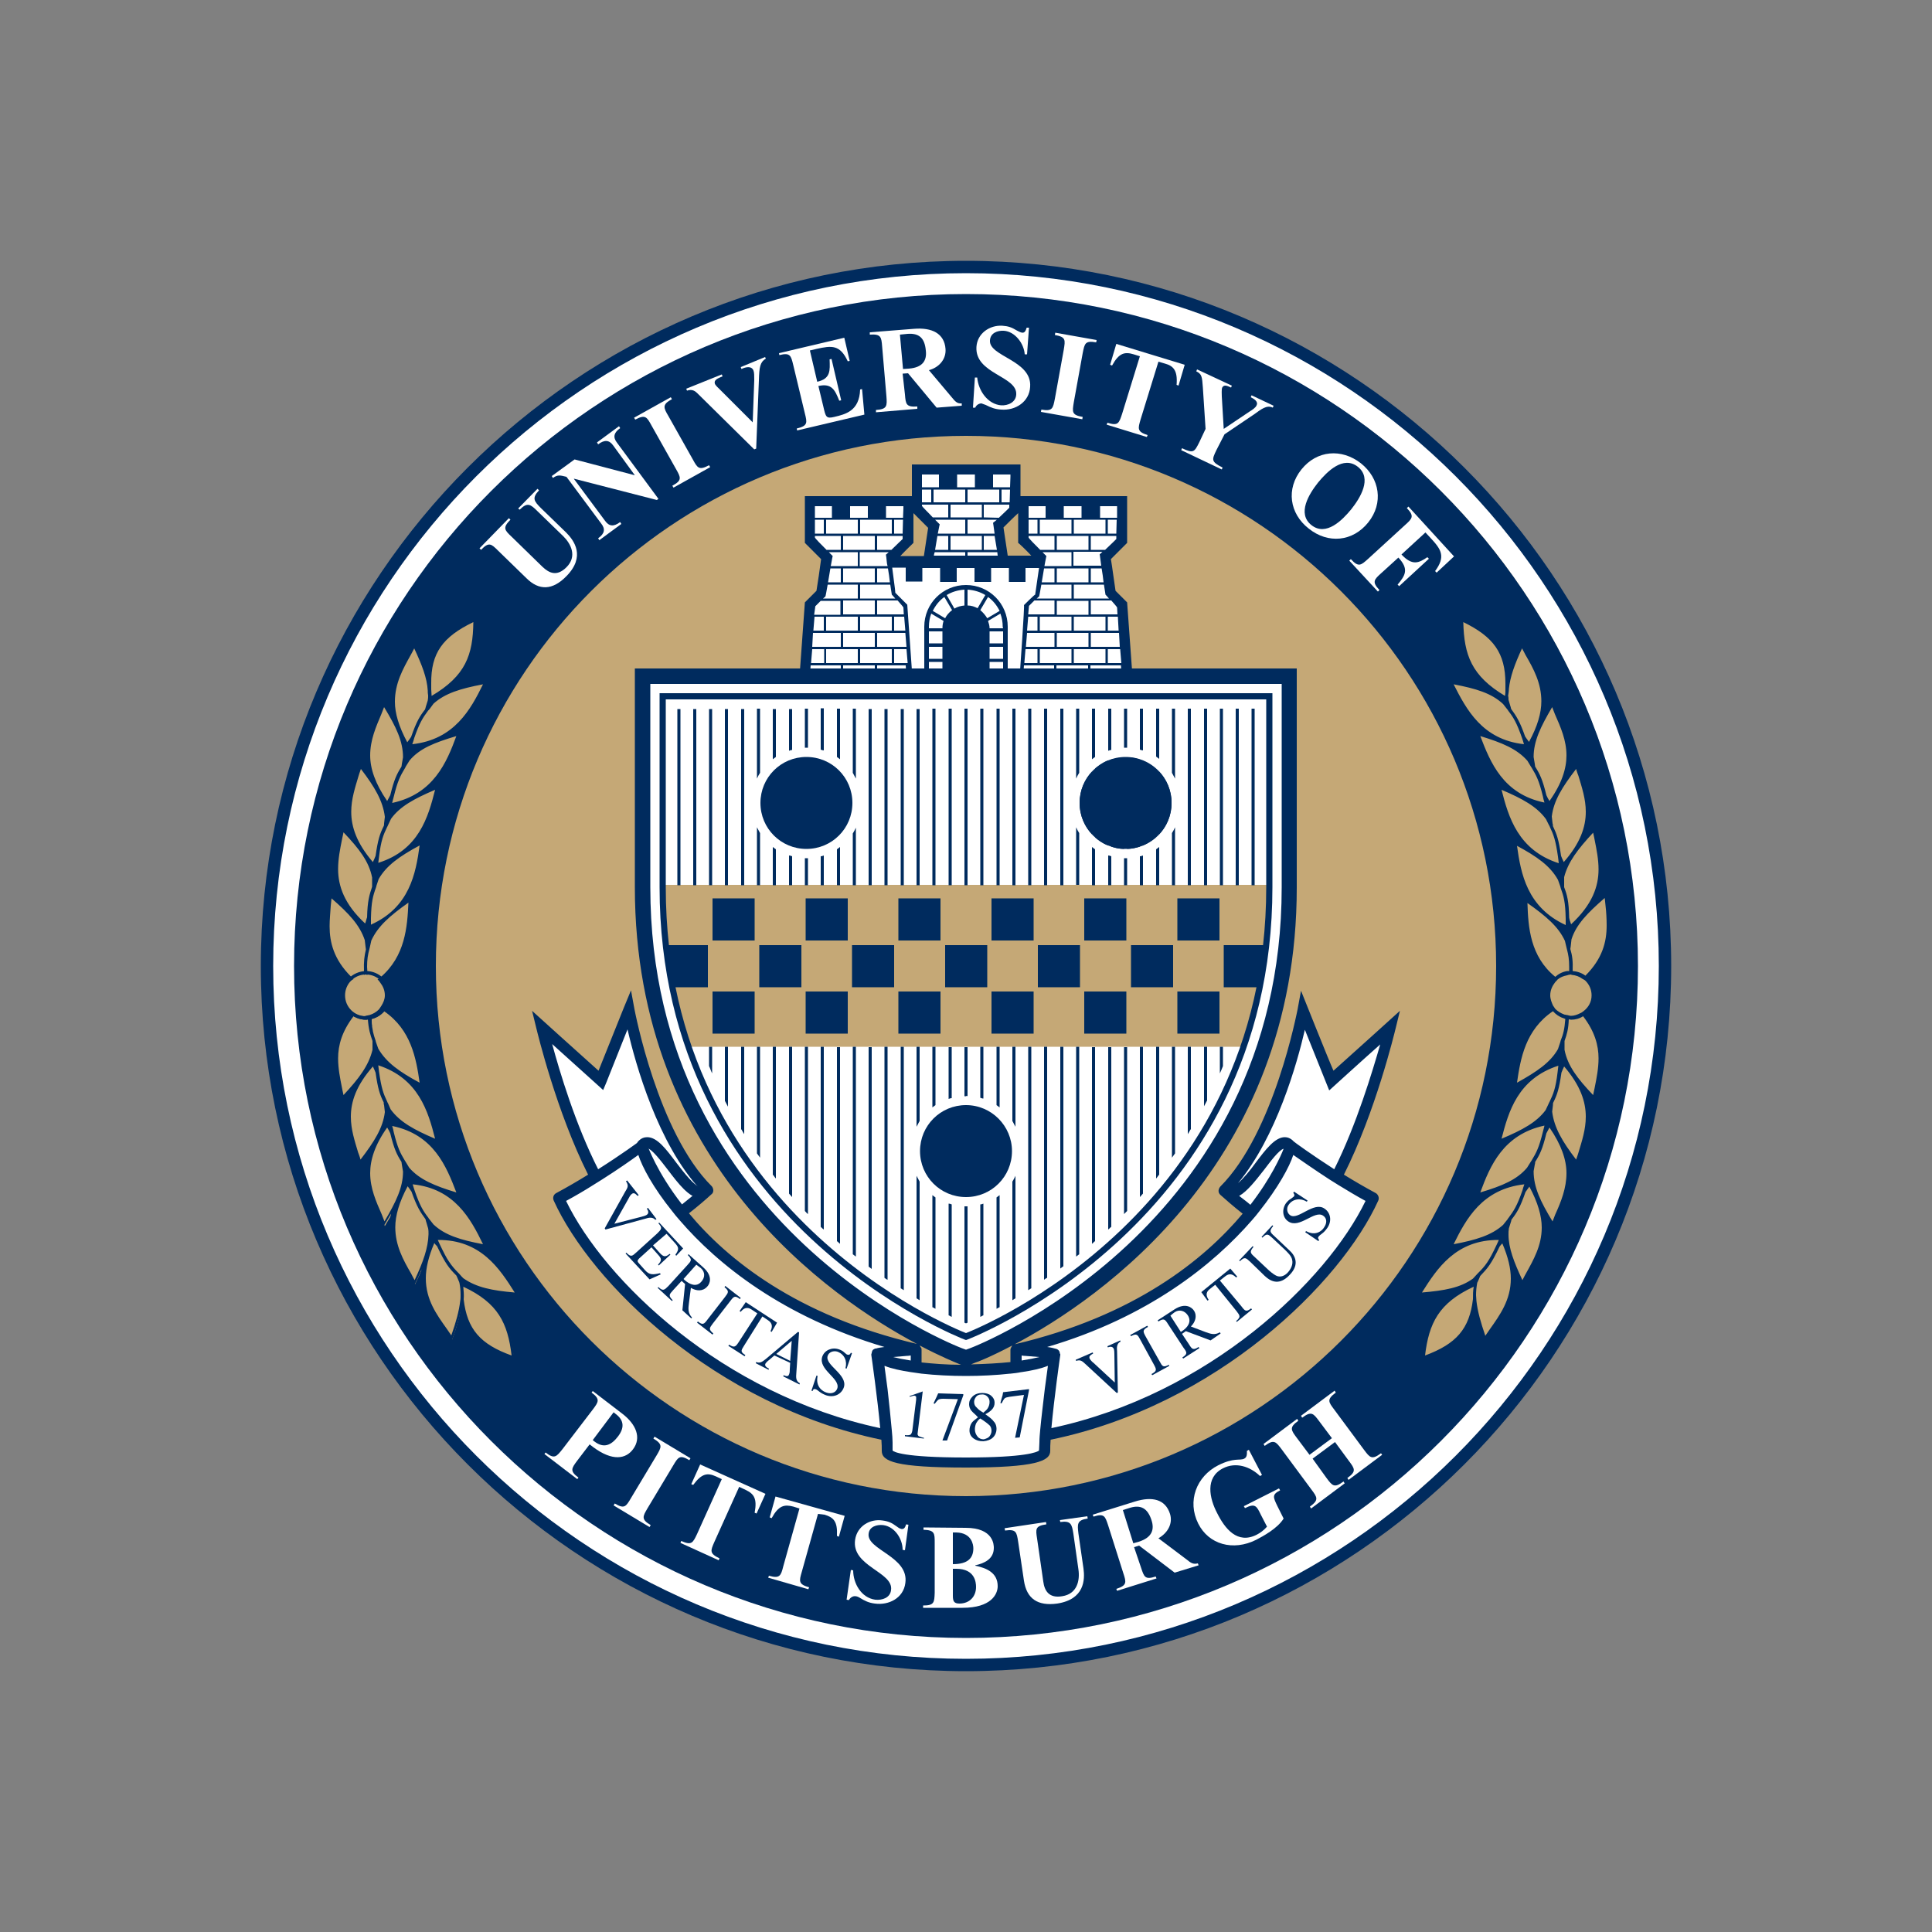 <?xml version="1.0" encoding="utf-8"?>
<!-- Generator: Adobe Illustrator 19.0.0, SVG Export Plug-In . SVG Version: 6.00 Build 0)  -->
<svg version="1.1" id="Layer_1" xmlns="http://www.w3.org/2000/svg" xmlns:xlink="http://www.w3.org/1999/xlink" x="0px" y="0px"
	 viewBox="0 0 500 500" style="enable-background:new 0 0 500 500;" xml:space="preserve">
<rect x="0" y="0" width="500" height="500" fill="#808080" stroke="none"/>
<style type="text/css">
	.st0{fill:#FFFFFF;}
	.st1{fill:#C5A876;}
	.st2{fill:#002B5E;}
	.st3{fill:#231F20;}
</style>
<g id="XMLID_1_">
	<path id="XMLID_3_" class="st0" d="M430.4,250.3c0,100-80.9,181.1-180.8,181.1S68.8,350.3,68.8,250.3c0-100,81-181.1,180.8-181.1
		S430.4,150.3,430.4,250.3"/>
	<path id="XMLID_4_" class="st1" d="M423.6,249.3c0,95.4-77.3,172.7-172.7,172.7c-95.4,0-172.7-77.3-172.7-172.7
		c0-95.4,77.3-172.7,172.7-172.7C346.2,76.6,423.6,153.9,423.6,249.3"/>
	<path id="XMLID_5_" class="st0" d="M139.9,266.5l15.6,13.1l7.3-16.5c4.2,14,11.1,36.6,19.4,43.8c-1.2,2.2-5.7,6.1-5.7,6.1
		s7.3,10.3,12,13.7c4.8,3.4,29.6,19.8,46.1,21.5c2,1.1,2.5,3.6,2.5,3.6l-0.3,1.7c0,0,24.3,0.3,26-0.3c1.7-0.6,0.6-3.9,0.6-3.9
		s3.1-0.6,8.9-2.5c5.9-2,27.4-7.8,51.4-33.2c-1.7-1.1-6.7-4.7-5.9-6.1c0.8-1.4,12.8-14.8,19-44.4c3.6,5.6,7.8,15.9,7.8,15.9
		l14.2-11.4c-2.8,11.4-9.8,31-12.8,36.3c3.9,2.8,8.9,6.7,8.9,6.7c-14.5,24.3-36.3,49.7-84.3,60.9c-0.3,3.6,0.2,4-1,4.9
		c-1.2,0.9-36.1,4.3-39.5-0.2c-0.3-1.7-2.2-5.2-2.2-5.2c-11.3-2.3-64.8-19.1-83.1-60.7c2.6-1.7,8.7-5.9,8.7-5.9L139.9,266.5z"/>
	<path id="XMLID_6_" class="st0" d="M208,174.6l1.7-18.2l2.8-2.8l1.4-8.7l-4.2-5.3v-10.1l27.4-0.3l0.3-7.8l25.1-0.6l0.3,8.9
		l27.6-0.3l-0.6,9.5l-3.9,4.8l0.8,9.5l3.4,3.1l1.7,17.9l41.1,1.1c0,61.4,12.3,129.6-83.8,175.7c-89.6-47.8-83.2-95.8-83.2-175.4
		L208,174.6z"/>
	<polygon id="XMLID_7_" class="st1" points="236.3,130.2 241.8,136.7 239.3,145 231.5,145 231.2,143.1 234.9,139.2 	"/>
	<polygon id="XMLID_8_" class="st1" points="258.6,135.5 264.2,130.8 264.5,139.4 269.2,145.3 259.7,145 	"/>
	<path id="XMLID_9_" class="st2" d="M344.8,136c1.3-0.9,2.7-2.3,4.1-4.2c2-2.6,3.2-4.9,3.4-6.8c0.3-1.9-0.3-3.4-1.6-4.4
		c-1.8-1.4-4-1.3-6.4,0.3c-1.3,0.9-2.6,2.3-4.1,4.1c-1.5,1.9-2.5,3.6-3,5c-1,2.7-0.6,4.8,1.2,6.2C340.3,137.7,342.4,137.6,344.8,136
		"/>
	<path id="XMLID_10_" class="st2" d="M298.6,388.1c-0.9-0.9-2.1-1.2-3.5-0.7c-0.8,0.3-1.3,0.5-1.5,0.8c-0.2,0.3-0.2,0.6,0,1.1
		l2.4,7.5c1.9-0.7,3.2-1.4,3.9-2.2c0.7-0.8,0.7-2.1,0.1-4C299.6,389.5,299.1,388.6,298.6,388.1"/>
	<path id="XMLID_11_" class="st2" d="M252.3,398.7c0-1.2-0.2-2.2-0.6-3c-0.4-0.8-1.2-1.2-2.4-1.3c-0.6,0-1.1,0.1-1.4,0.3
		c-0.3,0.2-0.4,0.6-0.4,1.2l-0.1,7c1.9,0,3.2-0.3,3.9-0.9C251.9,401.4,252.3,400.2,252.3,398.7"/>
	<path id="XMLID_12_" class="st2" d="M159.5,362.6c-0.5-0.4-0.9-0.6-1.2-0.7c-0.3-0.1-0.6,0.1-0.8,0.4l-5.2,6.5
		c1.5,1.1,2.5,1.8,3.3,1.8c1.2,0.1,2.4-0.6,3.7-2.2c0.9-1.1,1.4-2.1,1.6-3.1C160.9,364.3,160.5,363.4,159.5,362.6"/>
	<path id="XMLID_13_" class="st2" d="M236.9,95.2c0.8-0.6,1.1-1.9,0.9-3.9c-0.1-1.2-0.4-2.1-0.8-2.8c-0.7-1.1-1.8-1.6-3.3-1.4
		c-0.8,0.1-1.4,0.3-1.6,0.5c-0.2,0.2-0.3,0.6-0.3,1l0.8,7.8C234.7,96.2,236.1,95.8,236.9,95.2"/>
	<path id="XMLID_14_" class="st2" d="M251.1,404.5c-0.8-0.5-2-0.7-3.7-0.7l-0.1,7.8c0,0.5,0.1,0.9,0.2,1.2c0.2,0.4,0.7,0.7,1.4,0.7
		c1.5,0,2.5-0.4,3.1-1.1c0.6-0.8,0.9-1.9,1-3.4C253,406.7,252.4,405.2,251.1,404.5"/>
	<path id="XMLID_15_" class="st1" d="M178.6,270.9c-5.3-15.6-6.3-27.1-6.5-41.9l156.9,0c0,11.9-1.3,26.2-6.6,41.9L178.6,270.9z"/>
	<path id="XMLID_18_" class="st2" d="M67.5,250c0,100.6,81.9,182.5,182.5,182.5c100.6,0,182.5-81.9,182.5-182.5
		c0-100.6-81.9-182.5-182.5-182.5C149.4,67.5,67.5,149.4,67.5,250 M70.7,250c0-98.9,80.4-179.3,179.3-179.3
		c98.9,0,179.3,80.4,179.3,179.3S348.9,429.3,250,429.3C151.1,429.3,70.7,348.9,70.7,250"/>
	<path id="XMLID_114_" class="st2" d="M266.8,176h-4.6l0,0.6h31l-1.5-20.7c0,0-2.2-2.2-3-3c-0.2-1.2-0.9-6.5-1.2-8.2
		c1.1-1.1,4.2-4.2,4.2-4.2v-12.1h-27.6v-8.2h-28.1v8.2h-27.7v12.1c0,0,3.1,3.1,4.2,4.2c-0.2,1.7-1,7.1-1.2,8.2c-0.7,0.7-3,3-3,3
		l-1.5,20.7h31l0-0.6H233c0,0,0-0.2,0-0.5h-23.4l0-0.6c0,0,0.1-1.1,0.2-2.7h7.8v2.2h0.6v-2.2h8.2v2.2h0.6v-2.2h7.4
		c0.1,1.9,0.2,3.2,0.2,3.2h4.6v0.9h21.6v-0.9h1.4l0,0.3h2.4l0-0.3h0.2l0-0.5c0,0,0.1-1.1,0.2-2.7h7.8v2.2h0.6v-2.2h8.2v2.2h0.6v-2.2
		h7.9l0.2,3.3h-23.5C266.9,175.8,266.8,176,266.8,176 M289.8,167.4h-7.5v-3.6h7.3L289.8,167.4z M273.5,138.7h8.2v3.6h-8.2V138.7z
		 M269.1,134.5h8.2v3.6h-8.2V134.5z M277.9,134.5h8.2v3.6h-8.2V134.5z M287,154.9h-9.1v-3.6h7.8c0.2,1.4,0.4,2.5,0.4,2.6v0
		C286.1,153.9,286.5,154.3,287,154.9 M281.7,159.1h-8.2v-3.6h8.2V159.1z M273.5,147.1h8.2v3.6h-8.2V147.1z M282.3,150.7v-3.6h2.8
		c0.2,1.2,0.4,2.5,0.5,3.6H282.3z M284.6,143.4c0,0,0.2,1.4,0.4,3h-7.2v-3.6h7.5C284.9,143.2,284.6,143.5,284.6,143.4 M277.3,142.9
		v3.6h-7c0.1-0.4,0.1-0.7,0.2-1.1c0.1-0.5,0.2-1,0.3-1.5l-0.1-0.1c-0.1-0.1-0.4-0.4-0.9-0.9L277.3,142.9L277.3,142.9z M270.2,147.1
		h2.7v3.6h-3.3C269.8,149.6,270,148.3,270.2,147.1 M277.3,151.3v3.6h-9c0.3-0.3,0.6-0.5,0.6-0.5c0.1-0.2,0.3-1.5,0.6-3.1H277.3z
		 M272.9,155.4v3.6h-6.8l0.2-2.2c0,0,0.7-0.7,1.4-1.4H272.9z M268.5,159.6v3.6h-2.7c0.1-1.3,0.2-2.6,0.3-3.6H268.5z M272.9,163.8
		v3.6h-7.4c0.1-1.2,0.2-2.4,0.3-3.6H272.9z M269.1,159.6h8.2v3.6h-8.2V159.6z M273.5,163.8h8.2v3.6h-8.2V163.8z M277.9,159.6h8.2
		v3.6h-8.2V159.6z M289.5,163.2h-2.8v-3.6h2.6L289.5,163.2z M287.6,155.4c0.7,0.8,1.4,1.6,1.5,1.8l0.1,1.8h-6.9v-3.6H287.6z
		 M288.9,139.5c0,0-1.6,1.6-2.9,2.8h-3.7v-3.6h6.6L288.9,139.5z M288.9,138.1h-2.2v-3.6h2.3L288.9,138.1z M284.6,131h4.5v0.6l0,2.4
		h-4.4V131L284.6,131z M275.3,131h4.6v3h-4.6V131z M266.2,131h4.4v3h-4.4V131z M266.2,134.5h2.3v3.6h-2.3V134.5z M266.2,138.7h6.7
		v3.6h-3.7c-1.3-1.3-2.9-2.9-3-3.2V138.7z M266.9,143.8h-6.1c-0.3-2-0.9-5.9-1.1-7.3c0.8-0.8,2.8-2.8,3.8-3.7v7.7
		C263.6,140.5,265.6,142.4,266.9,143.8 M246,130.6h8.1v3.3H246V130.6z M241.6,126.7h8.2v3.3h-8.2V126.7z M250.4,126.7h8.2v3.3h-8.2
		V126.7z M257,135.3c0,0,0.2,1.2,0.4,2.8h-7v-3.6h7.6C257.4,135,257,135.3,257,135.3 M258,142.3h-3.4v-3.6h2.8
		C257.6,139.9,257.8,141.1,258,142.3 M249.8,134.5v3.6h-7.1c0.2-0.8,0.3-1.7,0.5-2.4c0,0-0.5-0.5-1.2-1.2H249.8z M245.4,138.7v3.6
		H242c0.2-1.1,0.4-2.4,0.6-3.6H245.4z M249.8,142.9v0.9h-8.1c0-0.3,0.1-0.6,0.2-0.9H249.8z M246,138.7h8.1v3.6H246V138.7z
		 M250.4,142.9h7.7c0,0.3,0.1,0.6,0.1,0.9h-7.8L250.4,142.9L250.4,142.9z M254.6,133.9v-3.3h6.6l0,0.8c0,0-1.4,1.4-2.7,2.6
		L254.6,133.9z M259.2,130v-3.3h2.2l-0.1,3.3H259.2z M257,122.8h4.5v0.6l-0.1,2.7H257L257,122.8L257,122.8z M247.7,122.8h4.6v3.3
		h-4.6V122.8z M238.6,122.8h4.4v3.3h-4.4V122.8z M238.6,126.7h2.4v3.3h-2.4V126.7z M238.6,130.6h6.8v3.3h-4c-1.2-1.3-2.7-2.7-2.8-3
		V130.6L238.6,130.6z M236.4,140.5v-7.7c0.9,0.9,2.9,2.9,3.8,3.8c-0.2,1.4-0.8,5.3-1.1,7.3H233C234.4,142.4,236.4,140.5,236.4,140.5
		 M218.2,138.7h8.2v3.6h-8.2V138.7z M213.8,134.5h8.2v3.6h-8.2V134.5z M222.6,134.5h8.2v3.6h-8.2V134.5z M231.7,154.9h-9.1v-3.6h7.8
		c0.2,1.4,0.4,2.5,0.4,2.6l0,0C230.8,153.9,231.2,154.3,231.7,154.9 M232.3,155.4c0.7,0.8,1.4,1.6,1.5,1.8l0.1,1.8H227v-3.6H232.3z
		 M218.2,147.1h8.2v3.6h-8.2V147.1z M227,150.7v-3.6h2.8c0.2,1.2,0.4,2.5,0.5,3.6H227z M229.3,143.8c0.1,0.3,0.1,0.9,0.2,1.6
		c0,0.3,0.1,0.7,0.2,1.1h-7.2v-3.6h7.5c-0.4,0.4-0.7,0.6-0.7,0.6C229.3,143.5,229.3,143.6,229.3,143.8 M222,142.9v3.6h-7
		c0.2-0.9,0.3-1.8,0.5-2.6c0,0-0.4-0.4-1-1L222,142.9L222,142.9z M214.9,147.1h2.7v3.6h-3.3C214.5,149.6,214.7,148.3,214.9,147.1
		 M222,151.3v3.6h-9c0.3-0.3,0.6-0.5,0.6-0.5c0.1-0.2,0.3-1.5,0.6-3.1H222z M218.2,155.4h8.2v3.6h-8.2V155.4z M222,163.2h-8.2v-3.6
		h8.2V163.2z M218.2,163.8h8.2v3.6h-8.2V163.8z M222.6,159.6h8.2v3.6h-8.2V159.6z M227,163.8h7.3l0.3,3.6H227V163.8z M231.4,163.2
		v-3.6h2.6l0.3,3.6H231.4z M230.7,142.3H227v-3.6h6.6l0,0.8C233.6,139.5,231.9,141.1,230.7,142.3 M231.4,138.1v-3.6h2.3l-0.1,3.6
		H231.4z M229.3,131h4.5v0.6l-0.1,2.4h-4.4L229.3,131L229.3,131z M220,131h4.6v3H220V131z M210.9,131h4.4v3h-4.4V131z M210.9,134.5
		h2.3v3.6h-2.3V134.5z M210.9,139.1v-0.4h6.7v3.6h-3.7C212.6,141,211,139.4,210.9,139.1 M211,156.9c0,0,0.7-0.7,1.4-1.4h5.1v3.6
		h-6.8C210.9,157.8,211,156.9,211,156.9 M210.8,159.6h2.4v3.6h-2.7C210.6,161.9,210.7,160.7,210.8,159.6 M210.4,163.8h7.2v3.6h-7.4
		C210.3,166.2,210.3,165,210.4,163.8 M213.2,171.6h-3.3c0.1-1.1,0.2-2.3,0.3-3.6h3.1V171.6z M222,171.6h-8.2V168h8.2V171.6z
		 M230.8,171.6h-8.2V168h8.2V171.6z M231.4,171.6V168h3.2l0.3,3.6H231.4z M243.9,174.9h-3.5v-3.6h3.5V174.9z M243.9,170.5h-3.5v-3.1
		h3.5V170.5z M243.9,166.5h-3.5v-3.1h3.5V166.5z M243.9,162.6h-3.5v-0.4c0-1.2,0.2-2.3,0.6-3.4l3.2,1.9
		C244,161.3,243.9,161.9,243.9,162.6 M244.6,160l-3.2-1.9c0.7-1.4,1.7-2.7,3-3.6l2,3.4C245.6,158.5,245,159.2,244.6,160
		 M249.6,156.7c-0.9,0.1-1.8,0.3-2.6,0.8l-2-3.5c1.3-0.8,2.9-1.3,4.6-1.4V156.7z M250.4,156.7v-4.1c1.7,0.1,3.3,0.6,4.6,1.4l-2,3.4
		C252.2,157,251.4,156.7,250.4,156.7 M253.7,157.9l2-3.4c1.3,0.9,2.3,2.2,3,3.6l-3.2,1.9C255,159.2,254.4,158.5,253.7,157.9
		 M259.6,174.9h-3.5v-3.6h3.5V174.9z M259.6,170.5h-3.5v-3.1h3.5V170.5z M259.6,166.5h-3.5v-3.1h3.5V166.5z M259.6,162.6h-3.5
		c0-0.7-0.2-1.3-0.4-1.9l3.2-1.9c0.4,1.1,0.6,2.2,0.6,3.4L259.6,162.6L259.6,162.6z M263.9,174.9h-3.1v-12.7c0-6-4.8-10.8-10.8-10.8
		c-6,0-10.8,4.8-10.8,10.8v12.7h-3.1c-0.1-1.4-1.3-18.4-1.3-18.4l-3.1-3.1l0-0.1c0-0.6-0.6-4.6-0.8-6.4h3.5v3.6h4.3V147h4.6v3.6h4.3
		V147h4.6v3.6h4.3V147h4.6v3.6h4.3V147h3.5c-0.2,1.4-1,6.8-1,6.9c-0.1-0.1-2.7,2.5-2.7,2.5l-0.2,0.2
		C265.2,156.5,264,173.5,263.9,174.9 M268.5,171.6h-3.4c0.1-1.1,0.2-2.3,0.3-3.6h3.1L268.5,171.6L268.5,171.6z M277.3,171.6h-8.2
		V168h8.2V171.6z M286.1,171.6h-8.2V168h8.2V171.6z M286.7,171.6V168h3.2l0.3,3.6H286.7z"/>
	<path id="XMLID_115_" class="st3" d="M235.4,175.7l0-0.3h-0.3l0,0.1H233c0,0.3,0,0.5,0,0.5h4.8l0-0.3L235.4,175.7L235.4,175.7z"/>
	<polygon id="XMLID_116_" class="st3" points="237.8,175.7 264.6,175.7 264.6,175.4 237.8,175.4 	"/>
	<polygon id="XMLID_117_" class="st3" points="235.4,175.4 235.4,175.7 237.8,175.7 237.8,175.4 	"/>
	<polygon id="XMLID_118_" class="st3" points="237.8,175.7 237.8,176 262.2,176 262.2,175.7 	"/>
	<path id="XMLID_119_" class="st3" d="M266.9,175.5h-2l0-0.1h-0.2l0,0.3h-2.4l0,0.3h4.6C266.8,176,266.9,175.8,266.9,175.5"/>
	<path id="XMLID_120_" class="st2" d="M250,286c-6.6,0-11.9,5.3-11.9,11.9c0,6.6,5.3,11.9,11.9,11.9c6.6,0,11.9-5.3,11.9-11.9
		C261.9,291.4,256.6,286,250,286"/>
	<path id="XMLID_121_" class="st2" d="M208.7,195.9c-6.6,0-11.9,5.3-11.9,11.9c0,6.6,5.3,11.9,11.9,11.9c6.6,0,11.9-5.3,11.9-11.9
		C220.6,201.2,215.3,195.9,208.7,195.9"/>
	<path id="XMLID_122_" class="st2" d="M291.3,195.9c-6.6,0-11.9,5.3-11.9,11.9c0,6.6,5.3,11.9,11.9,11.9c6.6,0,11.9-5.3,11.9-11.9
		C303.2,201.2,297.9,195.9,291.3,195.9"/>
	<rect id="XMLID_123_" x="256.6" y="232.5" class="st2" width="10.9" height="10.9"/>
	<rect id="XMLID_124_" x="256.6" y="256.6" class="st2" width="10.9" height="10.9"/>
	<rect id="XMLID_125_" x="268.6" y="244.6" class="st2" width="10.9" height="10.9"/>
	<rect id="XMLID_126_" x="280.6" y="232.5" class="st2" width="10.9" height="10.9"/>
	<rect id="XMLID_127_" x="280.6" y="256.6" class="st2" width="10.9" height="10.9"/>
	<rect id="XMLID_128_" x="292.7" y="244.6" class="st2" width="10.9" height="10.9"/>
	<rect id="XMLID_129_" x="304.7" y="232.5" class="st2" width="10.9" height="10.9"/>
	<rect id="XMLID_130_" x="304.7" y="256.6" class="st2" width="10.9" height="10.9"/>
	<rect id="XMLID_131_" x="184.4" y="232.5" class="st2" width="10.9" height="10.9"/>
	<rect id="XMLID_132_" x="184.4" y="256.6" class="st2" width="10.9" height="10.9"/>
	<rect id="XMLID_133_" x="220.5" y="244.6" class="st2" width="10.9" height="10.9"/>
	<rect id="XMLID_134_" x="208.5" y="232.5" class="st2" width="10.9" height="10.9"/>
	<rect id="XMLID_135_" x="208.5" y="256.6" class="st2" width="10.9" height="10.9"/>
	<rect id="XMLID_136_" x="232.5" y="232.5" class="st2" width="10.9" height="10.9"/>
	<rect id="XMLID_137_" x="232.5" y="256.6" class="st2" width="10.9" height="10.9"/>
	<rect id="XMLID_138_" x="244.6" y="244.6" class="st2" width="10.9" height="10.9"/>
	<rect id="XMLID_139_" x="196.5" y="244.6" class="st2" width="10.9" height="10.9"/>
	<path id="XMLID_140_" class="st2" d="M173.4,248.8l0.4,2.8l0.5,2.5c0,0,0.1,0.8,0.2,1.4h8.7v-10.9h-10.4c0.1,0.7,0.2,1.8,0.2,1.8
		L173.4,248.8z"/>
	<path id="XMLID_141_" class="st2" d="M326.9,246.4c0,0,0.1-1.1,0.2-1.8h-10.4v10.9h8.7c0.1-0.5,0.2-1.4,0.2-1.4l0.5-2.5l0.4-2.8
		L326.9,246.4"/>
	<path id="XMLID_144_" class="st2" d="M328.5,179.4H170.7v50.2c0,86.7,78.2,116.8,79,117.1l0.3,0.1l0.3-0.1
		c0.8-0.3,79-30.3,79-117.1v-50.2H328.5z M327.7,181v48.6c0,84.1-74.4,114.1-77.7,115.4c-3.3-1.3-77.7-31.3-77.7-115.4V181H327.7
		L327.7,181z"/>
	<path id="XMLID_147_" class="st2" d="M88.4,257.6c0,3.5,2.8,6.3,6.3,6.3c3.5,0,6.3-2.8,6.3-6.3c0-3.5-2.8-6.3-6.3-6.3
		C91.2,251.4,88.4,254.2,88.4,257.6 M89.3,257.6c0-3,2.4-5.4,5.4-5.4c3,0,5.4,2.4,5.4,5.4c0,3-2.4,5.4-5.4,5.4
		C91.7,263,89.3,260.6,89.3,257.6"/>
	<path id="XMLID_148_" class="st2" d="M167.5,294.3c-0.7,0-1.7,0.2-2.6,1.4l2.3,1.7c0,0,0.2-0.2,0.3-0.2c1.1,0,3.6,3.3,5.3,5.5
		c2.8,3.7,5.5,7.2,8.3,7.4l2.9-1l-1.9-2.1l-0.7,0.3c-1.6-0.2-4.3-3.7-6.3-6.3C172.4,297.4,170.1,294.3,167.5,294.3"/>
	<path id="XMLID_149_" class="st2" d="M238.8,360.1L238.8,360.1l-1.3,10.7c-0.1,0.4,0,0.7,0.3,0.9c0.2,0.1,0.7,0.3,1.3,0.4l0,0.2
		l-4.9-0.6l0-0.3c0.7,0.1,1.2,0,1.4-0.1c0.2-0.1,0.4-0.5,0.5-1l1-8.1c0-0.3,0-0.5,0-0.7c-0.1-0.2-0.2-0.2-0.4-0.3
		c-0.2,0-0.4,0-0.6,0.1c-0.2,0.1-0.5,0.1-0.7,0.2l0-0.2l3.4-1.2L238.8,360.1L238.8,360.1"/>
	<path id="XMLID_150_" class="st2" d="M249.3,360.8l0,0.3l-4.2,11.7l-1.2,0l4-10.7l-3.8-0.1c-0.6,0-1,0.1-1.2,0.2
		c-0.3,0.2-0.6,0.6-1,1.1l-0.3-0.1c0.4-0.9,0.7-1.5,0.8-1.7c0.1-0.2,0.2-0.5,0.4-0.9L249.3,360.8z"/>
	<path id="XMLID_154_" class="st2" d="M256.1,371.7c0.3-0.4,0.5-0.9,0.5-1.4c0-0.6-0.2-1.2-0.6-1.5c-0.4-0.4-1.2-1-2.3-1.7
		c-0.5,0.3-0.8,0.8-1.1,1.3c-0.2,0.5-0.3,1-0.3,1.5c0,0.8,0.3,1.4,0.7,1.9c0.4,0.5,1,0.7,1.6,0.7
		C255.3,372.3,255.8,372.1,256.1,371.7 M255.6,364.5c0.3-0.5,0.5-1,0.5-1.7c0-0.6-0.2-1-0.6-1.4c-0.4-0.4-0.9-0.6-1.6-0.5
		c-0.5,0-1,0.2-1.3,0.6c-0.3,0.4-0.5,0.8-0.5,1.3c0,0.6,0.2,1.1,0.7,1.5c0.4,0.5,1,0.9,1.7,1.3C255,365.2,255.4,364.8,255.6,364.5
		 M251.5,365.2c-0.5-0.5-0.7-1.2-0.7-1.8c0-0.8,0.3-1.4,0.9-2c0.6-0.6,1.5-0.9,2.5-0.9c0.9,0,1.7,0.2,2.3,0.7
		c0.6,0.5,0.9,1.1,0.9,1.8c0,0.7-0.2,1.3-0.8,1.9c-0.3,0.3-0.8,0.7-1.6,1.1c1,0.7,1.8,1.3,2.2,1.9c0.5,0.5,0.7,1.2,0.7,1.9
		c0,0.8-0.3,1.6-0.9,2.2c-0.6,0.6-1.5,0.9-2.5,1c-1,0-1.8-0.2-2.5-0.7c-0.7-0.5-1.1-1.2-1.1-2.1c0-0.7,0.2-1.4,0.6-2
		c0.3-0.4,0.8-0.8,1.6-1.4C252.4,366,251.8,365.6,251.5,365.2"/>
	<path id="XMLID_155_" class="st2" d="M266.3,359.5l0,0.3l-2.4,12.2l-1.2,0.1L265,361l-3.8,0.5c-0.6,0.1-1,0.2-1.2,0.4
		c-0.2,0.2-0.5,0.7-0.8,1.3l-0.3-0.1c0.3-1,0.4-1.6,0.5-1.8c0.1-0.2,0.1-0.6,0.2-1L266.3,359.5z"/>
	<path id="XMLID_156_" class="st2" d="M165.5,308.9l-0.3,0.2c-0.3-0.4-0.5-0.6-0.6-0.7c-0.2-0.2-0.5-0.2-0.7,0
		c-0.1,0.1-0.3,0.2-0.4,0.5c-0.2,0.2-0.4,0.6-0.8,1.2l-3.6,5.9l7.1-1.7c0.3-0.1,0.6-0.1,0.8-0.2c0.2-0.1,0.4-0.1,0.5-0.2
		c0.3-0.2,0.4-0.5,0.3-0.8c0-0.2-0.2-0.5-0.4-0.8l0.3-0.2l2.1,3.1l-0.3,0.2c-0.3-0.3-0.5-0.5-0.7-0.5c-0.3-0.1-0.9-0.1-1.6,0.1
		l-10.7,2.4l-0.2-0.2l5.8-9.3c0.5-0.8,0.8-1.3,0.8-1.6c0-0.3,0-0.6-0.3-1l0.3-0.2L165.5,308.9z"/>
	<path id="XMLID_157_" class="st2" d="M161.7,323.5c0.5,0.5,0.9,0.7,1.1,0.7c0.3,0,0.6-0.2,1.2-0.6l6.1-5.3c0.5-0.4,0.7-0.8,0.8-1
		c0-0.3-0.2-0.7-0.6-1.2l0.3-0.2l6.3,7.3l-1.9,1.8l-0.3-0.4c0.5-0.6,0.7-1.1,0.7-1.5c0-0.4-0.4-1-1.1-1.8l-1.6-1.8
		c-0.2-0.2-0.3-0.3-0.4-0.3c-0.1,0-0.2,0.1-0.4,0.2l-3,2.6l1.8,2.1c0.5,0.6,0.9,0.9,1.2,0.9c0.3,0,0.8-0.2,1.4-0.5l0.3,0.3l-3.2,2.7
		l-0.3-0.3c0.4-0.6,0.7-1,0.7-1.3c0-0.3-0.2-0.8-0.7-1.3l-1.8-2.1l-3.4,2.9c-0.3,0.2-0.4,0.5-0.3,0.7c0.1,0.2,0.5,0.7,1.3,1.6
		c0.8,0.9,1.5,1.5,2.1,1.8c0.6,0.3,1.4,0.2,2.5-0.1l0.3,0.4l-2.8,1.4l-6.4-7.4L161.7,323.5z"/>
	<path id="XMLID_160_" class="st2" d="M178.9,332.6c1,0.4,1.8,0.2,2.6-0.6c0.7-0.8,0.9-1.6,0.5-2.5c-0.2-0.5-0.6-1-1.1-1.5
		c-0.4-0.3-0.6-0.5-0.8-0.6c-0.1,0-0.3,0.1-0.5,0.3l-3,3.3C177.5,331.9,178.3,332.4,178.9,332.6 M170.1,333c0.6,0.4,1,0.6,1.2,0.6
		c0.3,0,0.7-0.3,1.2-0.9l5.3-5.7c0.4-0.5,0.6-0.8,0.6-1.1c0-0.3-0.2-0.7-0.7-1.1l0.2-0.2l3.7,3.4c0.8,0.7,1.3,1.4,1.6,2.1
		c0.6,1.3,0.5,2.4-0.4,3.4c-0.6,0.7-1.3,1-2.1,0.9c-0.8,0-1.6-0.3-2.4-0.9l-0.4,5.9c0,0.4,0,0.7,0.1,0.9c0.1,0.2,0.2,0.5,0.5,0.8
		l-0.2,0.2l-2.1-2l0.6-7l-0.8-0.6l-2.4,2.6c-0.5,0.5-0.7,0.9-0.7,1.1c0,0.3,0.3,0.7,0.7,1.2l-0.2,0.2l-3.7-3.4L170.1,333z"/>
	<path id="XMLID_161_" class="st2" d="M180.4,342c0.6,0.4,1.1,0.6,1.3,0.6c0.3,0,0.6-0.3,1-0.8l4.8-6.4c0.4-0.5,0.6-0.9,0.5-1.2
		c-0.1-0.3-0.4-0.7-0.9-1.1l0.2-0.3l4.3,3.2l-0.2,0.3c-0.6-0.4-1.1-0.6-1.4-0.6c-0.3,0-0.6,0.3-1,0.8l-4.8,6.4
		c-0.4,0.6-0.6,1-0.5,1.2c0.1,0.3,0.4,0.6,0.9,1.1l-0.2,0.3l-4.3-3.2L180.4,342z"/>
	<path id="XMLID_162_" class="st2" d="M192.5,336.6l8.7,5.4l-1.5,2.7l-0.4-0.2c0.3-0.9,0.4-1.6,0.3-2c-0.1-0.4-0.6-0.9-1.5-1.5
		l-0.9-0.5l-4.9,7.8c-0.4,0.6-0.5,1-0.4,1.3c0.1,0.3,0.4,0.6,1,1l-0.2,0.3l-4.5-2.8l0.2-0.3c0.7,0.4,1.1,0.5,1.4,0.4
		c0.3-0.1,0.6-0.4,1-1.1l4.8-7.7l-0.9-0.5c-0.9-0.5-1.5-0.8-2-0.7c-0.5,0.1-1,0.4-1.7,1.2l-0.4-0.2L192.5,336.6z"/>
	<path id="XMLID_165_" class="st2" d="M204.8,351.9l0.2-5.4l-4,3.6L204.8,351.9z M195.8,352.8l0.1-0.3c0.4,0.2,0.8,0.1,1.2,0
		c0.3-0.2,1-0.7,2.1-1.7l7.2-6.5l0.3,0.1l-0.2,11.2c0,0.7,0,1.2,0.1,1.5c0.1,0.2,0.3,0.4,0.7,0.7l-0.1,0.3l-4.2-1.9l0.1-0.3
		c0.5,0.2,0.8,0.3,1,0.3c0.2,0,0.3-0.1,0.4-0.4c0-0.1,0.1-0.2,0.1-0.5c0-0.2,0.1-0.5,0.1-0.7l0.1-1.9l-4.3-2
		c-0.9,0.9-1.5,1.4-1.7,1.6c-0.2,0.2-0.3,0.4-0.4,0.5c-0.1,0.3-0.1,0.5,0.1,0.7c0.1,0.1,0.3,0.3,0.7,0.5l-0.1,0.3L195.8,352.8z"/>
	<path id="XMLID_166_" class="st2" d="M211.2,355.7c0,0.9,0.2,1.6,0.4,2.2c0.4,1,1.1,1.7,2.1,2.1c0.5,0.2,1.1,0.2,1.6,0
		c0.5-0.2,0.9-0.6,1.1-1.2c0.2-0.5,0.2-1.1-0.1-1.7c-0.2-0.4-0.6-0.9-1.3-1.7l-1.1-1.4c-0.3-0.4-0.6-0.8-0.8-1.2
		c-0.3-0.7-0.3-1.4-0.1-2c0.3-0.9,0.8-1.5,1.6-1.9c0.8-0.4,1.6-0.4,2.6-0.1c0.4,0.1,0.8,0.4,1.3,0.8c0.5,0.4,0.8,0.6,0.8,0.6
		c0.2,0.1,0.4,0.1,0.5,0c0.1-0.1,0.2-0.2,0.3-0.4l0.4,0.1l-0.9,3.8l-0.4-0.1c0.1-1.2-0.1-2.1-0.6-2.8c-0.5-0.6-1-1.1-1.6-1.3
		c-0.5-0.2-0.9-0.2-1.4,0c-0.4,0.2-0.7,0.5-0.9,1c-0.1,0.4-0.1,0.9,0,1.3c0.2,0.4,0.5,0.9,0.9,1.4l1.2,1.5c0.7,0.9,1.2,1.7,1.4,2.3
		c0.2,0.6,0.2,1.3,0,1.9c-0.3,0.9-0.9,1.5-1.8,1.9c-0.9,0.4-1.8,0.4-2.9,0c-0.5-0.2-1-0.5-1.6-0.9c-0.5-0.4-0.8-0.6-0.9-0.6
		c-0.2-0.1-0.4-0.1-0.5,0c-0.1,0.1-0.2,0.2-0.3,0.3l-0.4-0.1l0.7-3.8L211.2,355.7z"/>
	<path id="XMLID_167_" class="st2" d="M282.3,349.1l0.1,0.3c-0.4,0.2-0.7,0.3-0.8,0.4c-0.2,0.2-0.3,0.4-0.2,0.7
		c0.1,0.1,0.2,0.3,0.3,0.5c0.2,0.2,0.5,0.6,1,1.1l4.8,4.9l0.1-7.3c0-0.3,0-0.6,0-0.8c0-0.2,0-0.4-0.1-0.5c-0.1-0.3-0.3-0.5-0.7-0.5
		c-0.2,0-0.5,0.1-0.9,0.2l-0.1-0.3l3.5-1.3l0.1,0.3c-0.3,0.2-0.6,0.4-0.7,0.6c-0.2,0.3-0.3,0.8-0.3,1.6l-0.3,10.9l-0.3,0.1l-7.6-7.8
		c-0.6-0.7-1.1-1-1.4-1.2c-0.3-0.1-0.6-0.1-1,0l-0.1-0.3L282.3,349.1z"/>
	<path id="XMLID_168_" class="st2" d="M297.2,355.8c0.6-0.4,1-0.7,1.1-0.9c0.1-0.2,0-0.7-0.3-1.3l-3.5-7.2c-0.3-0.6-0.6-0.9-0.9-1
		c-0.3-0.1-0.8,0-1.4,0.3l-0.1-0.3l4.8-2.3l0.1,0.3c-0.7,0.4-1,0.7-1.1,0.9c-0.1,0.3,0,0.7,0.3,1.3l3.5,7.2c0.3,0.6,0.6,1,0.9,1
		c0.3,0.1,0.7-0.1,1.4-0.3l0.1,0.3l-4.8,2.4L297.2,355.8z"/>
	<path id="XMLID_171_" class="st2" d="M307.5,342.8c0.6-0.9,0.6-1.7,0-2.7c-0.6-0.9-1.3-1.2-2.3-1.1c-0.5,0.1-1.1,0.3-1.7,0.7
		c-0.4,0.3-0.7,0.5-0.7,0.6c-0.1,0.1,0,0.3,0.1,0.5l2.4,3.7C306.5,344,307.2,343.3,307.5,342.8 M305.8,351.5c0.5-0.4,0.8-0.8,0.9-1
		c0-0.3-0.2-0.7-0.6-1.3l-4.3-6.6c-0.3-0.5-0.7-0.8-0.9-0.9c-0.3-0.1-0.7,0.1-1.3,0.4l-0.2-0.3l4.2-2.7c0.9-0.6,1.7-0.9,2.4-1.1
		c1.4-0.3,2.4,0.1,3.2,1.2c0.5,0.8,0.6,1.5,0.4,2.2c-0.2,0.7-0.7,1.4-1.5,2.1l5.6,1.8c0.4,0.1,0.7,0.2,0.9,0.1
		c0.3,0,0.6-0.1,0.9-0.3l0.2,0.3l-2.4,1.6l-6.6-2.3l-0.8,0.6l1.9,3c0.4,0.6,0.7,0.9,0.9,0.9c0.3,0,0.7-0.1,1.3-0.4l0.2,0.3l-4.2,2.7
		L305.8,351.5z"/>
	<path id="XMLID_172_" class="st2" d="M310.6,334.4l7.9-6.4l2,2.3l-0.3,0.3c-0.8-0.6-1.4-0.9-1.8-0.9c-0.4,0-1.1,0.3-1.9,0.9
		l-0.8,0.6l5.8,7.2c0.4,0.5,0.8,0.8,1.1,0.8c0.3,0,0.7-0.2,1.3-0.6l0.2,0.3l-4.1,3.3l-0.2-0.3c0.6-0.5,0.8-0.9,0.9-1.2
		c0-0.3-0.2-0.7-0.7-1.3l-5.7-7l-0.8,0.6c-0.8,0.6-1.2,1.2-1.3,1.6c-0.1,0.5,0.1,1.1,0.6,2l-0.3,0.3L310.6,334.4z"/>
	<path id="XMLID_173_" class="st2" d="M324.1,322.1l0.2,0.2c-0.4,0.6-0.7,1-0.7,1.2c0,0.3,0.2,0.6,0.7,1.1l4.2,4
		c0.7,0.6,1.3,1.1,1.9,1.2c1,0.3,2,0,2.9-1c1-1.1,1.3-2.1,0.9-3.2c-0.2-0.6-0.7-1.3-1.6-2.1l-3.4-3.2c-0.7-0.7-1.2-1-1.6-1
		c-0.4,0-0.8,0.2-1.3,0.7l-0.2-0.2l2.9-3.1l0.2,0.2c-0.4,0.6-0.6,1-0.6,1.4c0,0.3,0.4,0.8,1.1,1.5l3.4,3.2c0.9,0.8,1.5,1.7,1.7,2.4
		c0.5,1.4,0,2.8-1.3,4.3c-1.3,1.4-2.7,2-4.1,1.6c-0.8-0.2-1.6-0.7-2.4-1.4l-4.1-3.8c-0.5-0.5-0.9-0.7-1.1-0.6
		c-0.3,0-0.7,0.3-1.2,0.7l-0.2-0.2L324.1,322.1z"/>
	<path id="XMLID_174_" class="st2" d="M338.1,318.3c0.8,0.2,1.6,0.3,2.2,0.2c1.1-0.1,2-0.6,2.6-1.5c0.3-0.5,0.5-1,0.4-1.5
		c-0.1-0.6-0.3-1-0.9-1.4c-0.5-0.3-1-0.5-1.6-0.4c-0.4,0.1-1.1,0.3-2,0.7l-1.7,0.7c-0.5,0.2-1,0.3-1.4,0.4c-0.8,0.1-1.4-0.1-2-0.5
		c-0.8-0.5-1.2-1.2-1.3-2.1c-0.1-0.8,0.1-1.7,0.6-2.5c0.2-0.3,0.6-0.7,1.1-1c0.5-0.4,0.8-0.6,0.8-0.6c0.1-0.2,0.2-0.3,0.1-0.5
		c0-0.1-0.1-0.3-0.3-0.4l0.2-0.3l3.4,1.9l-0.2,0.4c-1.1-0.4-2-0.5-2.8-0.2c-0.7,0.3-1.3,0.7-1.7,1.2c-0.3,0.4-0.4,0.8-0.4,1.3
		c0,0.5,0.2,0.9,0.7,1.1c0.4,0.3,0.8,0.4,1.2,0.3c0.4,0,1-0.2,1.6-0.5l1.7-0.7c1.1-0.5,1.9-0.7,2.6-0.8c0.7,0,1.3,0.2,1.9,0.6
		c0.8,0.5,1.2,1.3,1.3,2.3c0.1,0.9-0.1,1.9-0.8,2.8c-0.3,0.5-0.7,0.9-1.3,1.3c-0.5,0.4-0.8,0.6-0.9,0.7c-0.1,0.2-0.1,0.3-0.1,0.5
		c0.1,0.1,0.2,0.2,0.3,0.4l-0.2,0.3l-3.5-1.8L338.1,318.3z"/>
	<path id="XMLID_352_" class="st2" d="M412.9,257.6c0-1.7-0.7-3.3-1.9-4.4c6.5-6.6,5.9-13.1,5.3-19l-0.3-3.7l-0.7,0.5
		c-1.2,1-2.2,1.9-3.2,2.8c3.6-6.1,2.5-11.7,1.4-16.7l-0.7-3.6l-0.6,0.6c-0.9,1-1.7,1.8-2.5,2.7c2.7-6.3,1-11.6-0.5-16.4l-1.1-3.5
		l-0.5,0.7c-0.8,1.1-1.5,2-2.2,3c2-6.6-0.2-11.6-2.2-16.2l-1.4-3.4l-0.5,0.7c-0.7,1.2-1.3,2.2-1.9,3.2c1.3-6.7-1.4-11.6-3.9-16
		l-1.8-3.2l-0.4,0.8c-1.4,2.9-2.4,5.3-3.1,7.6c-0.7-6.8-4.3-10.8-12-14.3l-0.6-0.3v0.7c0,8.3,1.5,14,8.8,19.2
		c-2.9-1.6-6.4-2.5-11.1-3.4l-0.9-0.2l0.4,0.8l0.3,0.6c2.1,4.2,4.6,9.3,9.3,12.7c-0.7-0.2-1.3-0.4-2.1-0.7l-0.9-0.2l0.3,0.8l0.2,0.6
		c1.6,4.4,3.6,9.7,7.9,13.6c-0.7-0.3-1.3-0.6-2-0.9l-0.8-0.3l0.2,0.9l0.2,0.6c1.1,4.5,2.6,10,6.5,14.4c-0.6-0.4-1.2-0.7-1.9-1.1
		l-0.8-0.4l0.1,0.9l0.1,0.6c0.7,4.5,1.5,10,4.7,14.6c-0.4-0.3-0.8-0.6-1.3-0.9l-0.7-0.5l0,0.9l0,0.6c0.2,6.2,0.6,14.4,7.4,20.3
		c-0.9,1.1-1.4,2.4-1.4,3.9c0,1.2,0.4,2.3,1,3.3c-7.5,5.1-8.7,13.3-9.6,19.5l-0.2,1.5l0.8-0.4c0.7-0.4,1.2-0.7,1.9-1.1
		c-3.9,4.3-5.3,9.9-6.4,14.4l-0.4,1.5l0.8-0.3c0.7-0.3,1.3-0.6,2-0.9c-4.3,3.9-6.3,9.3-7.9,13.6l-0.5,1.4l0.9-0.2
		c0.8-0.2,1.4-0.4,2.1-0.7c-4.7,3.4-7.2,8.6-9.3,12.7l-0.7,1.3l0.9-0.2c0.8-0.1,1.4-0.3,2.1-0.4c-5,2.9-8.1,7.8-10.6,11.7l-0.8,1.3
		l0.9-0.1c4.8-0.4,8.3-0.9,11.4-2.1c-7.7,4.4-9.8,9.9-10.7,18.1l-0.1,0.7l0.7-0.2c7.8-2.7,11.8-6.1,13.3-12.5
		c0.4,2.2,1.2,4.5,2.2,7.3l0.3,0.8l2.1-3c3-4.2,6.3-8.9,5.5-16.1c0.5,1.2,1.1,2.6,1.8,4l0.4,0.8l1.8-3.2c2.5-4.4,5.2-9.2,3.9-16
		c0.6,1,1.2,2.1,1.9,3.2l0.5,0.7l1.4-3.4c2-4.6,4.2-9.7,2.2-16.2c0.7,0.9,1.4,1.9,2.2,3l0.5,0.7l1.1-3.5c1.5-4.9,3.2-10.3,0.3-16.8
		c0.8,0.9,1.7,1.9,2.6,2.9l0.6,0.6l0.7-3.6c1.2-5.7,2.4-12-3.1-19.2C411.9,261.3,412.9,259.6,412.9,257.6 M415.3,232.4
		c0.1,0.8,0.2,1.9,0.2,1.9c0.2,1.7,0.3,3.5,0.3,5.2c0,4.3-1.1,8.6-5.5,13c-0.9-0.7-2.1-1.1-3.3-1.2c0.1-2.6-0.1-4-0.6-5.7
		c0-0.2,0.1-0.5,0.1-0.7l0.2-1.8C407.9,239.3,410.8,236.3,415.3,232.4 M405.8,242.9c0,0,0,0.1,0,0.3c-0.6-1.4-1.5-2.7-2.5-3.9
		c0.7,0.4,1.4,0.8,2.3,1.2l0.6,0.2v-0.1l0.1,0.2l0.5-0.5c0.1-0.1,0.2-0.2,0.4-0.4C406.6,240.9,406.1,241.9,405.8,242.9 M412.3,215.5
		c0.2,0.8,0.4,1.9,0.4,1.9c0.5,2.5,1,5,1,7.6c0,4.4-1.6,9.1-7.1,14.2c-0.2-0.6-0.4-1.1-0.5-1.7c-0.1-4.3-0.5-5.8-1.3-7.9
		c0-0.2,0-0.5,0-0.8l0-1.8C405.8,223.1,408.3,219.8,412.3,215.5 M404.4,224.6l0.1,0.2l0.4-0.5c-0.3,0.9-0.7,1.7-0.9,2.7
		c0,0,0,0.1,0,0.3c-0.8-1.4-1.9-2.7-3.1-3.8c0.9,0.4,1.8,0.8,2.8,1.1l0.6,0.2L404.4,224.6z M407.9,199c0.2,0.8,0.6,1.8,0.6,1.8
		c0.9,3,1.9,6,1.9,9.3c0,3.9-1.4,8.1-5.7,13c-0.3-0.6-0.5-1.1-0.7-1.6c-0.6-4.2-1.1-5.6-2.1-7.7c0-0.2,0-0.5-0.1-0.7l-0.2-1.8
		C402.1,207.2,404.3,203.7,407.9,199 M401.7,183c0.3,0.8,0.7,1.8,0.7,1.8c1.5,3.4,3,6.8,3,10.7c0,3.4-1.2,7.3-4.4,11.8
		c-0.3-0.5-0.6-1-0.8-1.5c-1-4.1-1.7-5.5-2.9-7.4c0-0.2-0.1-0.5-0.1-0.7l-0.3-1.8C396.9,191.8,398.7,188.1,401.7,183 M400.8,211.5
		c-1-1.3-2.2-2.4-3.5-3.4c0.9,0.3,1.9,0.6,2.9,0.8l0.7,0.1l0-0.1l0.1,0.2l0.4-0.5c-0.3,0.9-0.5,1.8-0.6,2.8
		C400.8,211.3,400.8,211.4,400.8,211.5 M390.5,178.3c0.3-3.1,1.5-6.4,3.4-10.5c0.4,0.7,0.9,1.7,0.9,1.7c2.1,3.6,4.1,7.3,4.1,12
		c0,3-1,6.5-3.2,10.5c-0.4-0.5-0.7-1-1-1.4c-1.4-4-2.3-5.3-3.6-7.1c-0.1-0.2-0.1-0.5-0.2-0.7l-0.5-1.7c0-0.3,0-0.7-0.1-1
		C390.4,179.4,390.5,178.9,390.5,178.3 M396,196.2c-1.1-1.2-2.4-2.2-3.8-3.1c1,0.2,1.9,0.4,3,0.5l0.7,0l0-0.1l0.1,0.2l0.3-0.6
		c-0.2,0.9-0.3,1.8-0.3,2.8C396,196,396,196.1,396,196.2 M378.7,161c7.8,3.8,10.9,8,10.9,15.9c0,0.2,0,0.5,0,0.7c0,0.3,0,0.6,0,0.9
		c0,0.5,0,1-0.1,1.6C380.8,174.9,378.9,169.5,378.7,161 M389.6,181.3L389.6,181.3L389.6,181.3c0,0,0,0.1,0.1,0.3
		c-0.7-0.6-1.4-1.1-2.1-1.5C388.2,180.4,388.9,180.9,389.6,181.3L389.6,181.3 M376.2,177.1c5.8,1.1,9.8,2.3,12.8,5.1l1.1,1.4
		c0.1,0.1,0.2,0.2,0.2,0.3c1.4,1.8,2.2,3.1,3.6,7.1c0.2,0.5,0.3,1,0.5,1.6C383.6,191.4,379.5,183.6,376.2,177.1 M383.1,190.5
		c5.6,1.7,9.5,3.3,12.2,6.4l0.9,1.5c0.1,0.1,0.1,0.2,0.2,0.3c1.2,2,1.9,3.3,2.9,7.4c0.1,0.5,0.2,1,0.4,1.6
		C389,205.5,385.7,197.3,383.1,190.5 M388.6,204.4c5.4,2.3,9.1,4.3,11.5,7.6l0.8,1.6c0.1,0.1,0.1,0.2,0.2,0.4c1,2.1,1.5,3.5,2.1,7.7
		c0.1,0.5,0.1,1,0.2,1.7C392.9,220,390.4,211.5,388.6,204.4 M392.6,218.9c5.2,2.8,8.6,5.2,10.6,8.8l0.6,1.7c0,0.1,0.1,0.3,0.1,0.4
		c0.8,2.2,1.2,3.6,1.3,7.9c0,0.5,0,1.1,0,1.7C395.2,234.8,393.6,226.1,392.6,218.9 M395.3,233.7c4.8,3.4,8,6.1,9.7,9.8l0.4,1.7
		c0,0.1,0.1,0.3,0.1,0.4c0.4,1.5,0.6,2.7,0.6,4.6c0,0.3,0,0.7,0,1.1c-0.2,0-0.3,0-0.5,0c-1.2,0.2-2.2,0.7-3.1,1.5
		C396,247.5,395.5,240,395.3,233.7 M401.2,257.6c0-1.3,0.5-2.4,1.2-3.3c0.2-0.3,0.5-0.5,0.7-0.8c0.7-0.6,1.5-0.9,2.5-1.1
		c0.1,0,0.2-0.1,0.3-0.1c0.2,0,0.4-0.1,0.6-0.1l0,0c0.1,0,0.2,0.1,0.3,0.1c1,0.1,1.9,0.4,2.7,1c0.3,0.2,0.6,0.3,0.8,0.5
		c1,1,1.6,2.3,1.6,3.8c0,1.7-0.8,3.1-2.1,4.1c-0.3,0.2-0.5,0.4-0.8,0.5c-0.8,0.4-1.6,0.7-2.5,0.7c-0.2,0-0.3-0.1-0.5-0.1
		c-0.1,0-0.2-0.1-0.4-0.1c-0.2,0-0.4-0.1-0.5-0.1c-0.1,0-0.2,0-0.4-0.1c-0.8-0.3-1.6-0.8-2.2-1.4c-0.2-0.3-0.4-0.6-0.6-0.9
		C401.6,259.5,401.2,258.6,401.2,257.6 M392.6,280.2c0.9-6.3,2.2-13.7,9.3-18.5c0.7,0.8,1.7,1.5,2.7,1.8c0.2,0.1,0.3,0.1,0.5,0.2
		c-0.2,2.6-0.5,3.9-1.2,5.6c0,0.1-0.1,0.3-0.1,0.4l-0.6,1.8C401.2,275,397.8,277.3,392.6,280.2 M403.7,274.5c-1,0.3-1.9,0.7-2.8,1.1
		c1.2-1.1,2.3-2.3,3.1-3.8l0,0c0.2,1.1,0.6,2.1,1,3.1l-0.1-0.1l-0.5-0.5l-0.1,0.2l0-0.2L403.7,274.5z M388.6,294.7
		c1.8-7,4.2-15.5,14.7-18.9c-0.1,0.6-0.1,1.1-0.2,1.7c-0.5,4.2-1.1,5.6-2.1,7.7c-0.1,0.1-0.1,0.2-0.2,0.4l-0.8,1.7
		C397.7,290.4,394.1,292.4,388.6,294.7 M400.3,290.2c-1.1,0.2-2,0.5-2.9,0.8c1.3-1,2.5-2.1,3.4-3.4l0,0.1c0.1,1,0.3,1.9,0.6,2.9l0,0
		L401,290l-0.1,0.2l0-0.1L400.3,290.2z M383.1,308.6c2.5-6.8,5.9-15,16.6-17.3c-0.1,0.6-0.3,1.1-0.4,1.6c-1,4.1-1.7,5.4-2.9,7.4
		c-0.1,0.1-0.1,0.2-0.2,0.3l-1,1.6C392.6,305.3,388.8,306.9,383.1,308.6 M395.2,305.4c-1.1,0.1-2,0.3-3,0.5c1.4-0.9,2.7-1.8,3.8-3
		l0,0.1c0,1,0.1,2,0.3,2.9l0,0l-0.3-0.6l-0.1,0.2l0-0.1L395.2,305.4z M376.2,322c3.2-6.5,7.4-14.3,18.3-15.5
		c-0.2,0.6-0.4,1.1-0.5,1.6c-1.4,4-2.2,5.2-3.6,7.1c-0.1,0.1-0.2,0.2-0.2,0.3L389,317C386,319.7,382,320.9,376.2,322 M389.7,321.4
		c-0.1-0.2-0.2-0.5-0.3-0.7l-0.2-0.4l0.1-0.2l-0.1,0l0,0l0,0l-0.5,0c-1.1,0-2,0.1-3,0.2c1.5-0.7,2.9-1.5,4.1-2.6l0,0.1
		C389.5,319,389.5,320.2,389.7,321.4 M381.2,336.2c-0.9,7.7-4.3,11.6-12.4,14.6c1-8.3,3.5-13.6,12.6-17.8
		C381.2,334,381.2,335.1,381.2,336.2 M381.5,331.9c-0.6,0.3-1.2,0.6-1.8,0.9c0.6-0.3,1.2-0.6,1.8-1L381.5,331.9 M381.2,330.9
		c-3.3,2.4-7.4,3.1-13.2,3.6c3.9-6.2,8.8-13.7,19.9-13.6c-0.2,0.4-0.3,0.7-0.5,1.1c-2.1,4.5-3,5.6-4.9,7.5l-0.1,0.1L381.2,330.9z
		 M385.5,344.1c0,0-0.6,0.9-1.1,1.6c-1.2-3.5-2-6.3-2.3-9c0-0.5-0.1-1-0.1-1.5c0-1.1,0.1-2.1,0.3-3.2c0,0,0-0.1,0.1-0.2
		c0.2-0.4,0.6-1.4,0.6-1.4c0-0.1,0.1-0.2,0.1-0.2l0,0c1.9-2,2.8-3,5-7.6c0.2-0.3,0.4-0.5,0.7-0.8c1.5,3.5,2.2,6.5,2.2,9.1
		C391,336.4,388.2,340.3,385.5,344.1 M394.9,329.6c0,0-0.5,0.9-0.9,1.7c-2.2-4.7-3.6-8.3-3.6-11.8c0-0.5,0-1,0.1-1.6l0.5-1.6
		c0.1-0.2,0.1-0.5,0.2-0.7c1.4-1.8,2.2-3.1,3.6-7.1c0.3-0.4,0.6-0.9,1-1.4c2.2,4.1,3.2,7.6,3.2,10.6
		C399,322.3,396.9,326,394.9,329.6 M402.5,314.3c0,0-0.4,1-0.7,1.8c-3.1-5.1-4.9-8.8-4.9-13l0.3-1.7c0.1-0.3,0.1-0.5,0.1-0.7
		c1.2-1.9,1.9-3.3,2.9-7.4c0.3-0.5,0.5-1,0.8-1.5c3.1,4.5,4.4,8.4,4.4,11.8C405.4,307.5,404,311,402.5,314.3 M410.4,289
		c0,3.3-1,6.3-1.9,9.3c0,0-0.3,1-0.6,1.8c-3.6-4.7-5.7-8.3-6.2-12.4l0.2-1.7c0-0.3,0-0.5,0.1-0.7c1-2,1.5-3.5,2.1-7.7
		c0.2-0.5,0.4-1,0.7-1.6C409,280.9,410.4,285.1,410.4,289 M413.7,273.9c0,2.6-0.5,5.1-1,7.6c0,0-0.2,1-0.4,1.9
		c-4.1-4.3-6.6-7.6-7.4-11.7v-0.1c0-0.3,0-1.7,0-1.7c0-0.2,0-0.4,0-0.5c0.6-1.7,1-3,1.1-5.6c0.2,0,0.4,0.1,0.6,0.1
		c1.1,0,2.2-0.3,3.1-0.9C412.7,266.9,413.7,270.5,413.7,273.9 M336.7,256.4l-0.9,4.9c-0.1,0.3-6,31.8-20,45.8c0,0-1,1.1,0,2.1
		c1.1,1,3.5,3.1,5.8,4.9c-9.9,11.8-27.9,26.5-59,33.8c22.2-11.8,73-46.7,73-118.2V173H164.3v56.6c0,71.6,50.8,106.4,73,118.2
		c-31.2-7.3-49.2-22-59-33.8c2.3-1.8,4.4-3.6,5.8-4.9c0,0,0.5-0.3,0.5-1c0-0.7-0.4-1.1-0.4-1.1c-14-13.9-19.9-45.4-20-45.8l-0.9-4.9
		l-1.9,4.6c0,0-5.3,13.2-6.5,16.2c-2.5-2.2-17.2-15.5-17.2-15.5l1.1,4.5c0.3,1.2,5.2,21.6,13.4,37.9c-2.6,1.6-5.5,3.3-8.3,4.8
		c-0.7,0.4-0.9,1.2-0.6,1.9c9.6,21.2,41.7,53,84.8,61.9c0.1,1.1,0.1,2.1,0.1,2.9c0,2.7,3.6,4.3,21.8,4.3c18.1,0,21.8-1.7,21.8-4.3
		c0-0.8,0-1.8,0.1-2.9c43.1-8.9,75.2-40.7,84.8-61.9c0.3-0.7,0-1.5-0.6-1.9c-2.8-1.5-5.7-3.2-8.3-4.8c8.2-16.3,13.1-36.7,13.4-37.9
		l1.1-4.5c0,0-14.7,13.3-17.2,15.5C343.8,274.2,336.7,256.4,336.7,256.4 M320.7,309.5c2.1-1.2,4.2-3.9,6.4-6.7
		c1.6-2.1,3.9-5.2,5.1-5.5c-0.7,1.8-3.2,7.5-8.6,14.5C322.7,311,321.7,310.3,320.7,309.5 M265.3,350.9c1.1,0.1,2.4,0.2,3.7,0.3
		c-1.2,0.3-2.7,0.6-4.6,0.9c0-0.6,0-1,0-1.3C264.8,350.9,265.3,350.9,265.3,350.9 M168.3,229.6V177h163.4v52.6
		c0,88.4-79.8,119-80.6,119.3l-1.1,0.4l-1.1-0.4C248.1,348.6,168.3,318,168.3,229.6 M262,348.2c-0.1,0.1-0.2,0.3-0.3,0.5
		c-0.1,0.2-0.2,0.4-0.2,0.6v3.2c-2.9,0.3-6.3,0.5-10.2,0.6l1.2-0.5C252.7,352.6,256.3,351.2,262,348.2 M238.3,348.7
		c-0.1-0.2-0.2-0.3-0.3-0.5c5.7,3,9.3,4.4,9.5,4.5l1.2,0.5c-3.9,0-7.3-0.3-10.2-0.6v-3.2C238.5,349.1,238.5,348.9,238.3,348.7
		 M234.7,350.9c0,0,0.5,0,1-0.1c0,0.3,0,0.8,0,1.3c-1.9-0.3-3.4-0.6-4.6-0.9C232.3,351.1,233.6,351,234.7,350.9 M142.9,270.2
		c4.2,3.8,13.2,11.9,13.2,11.9l0.8-1.9c0,0,3.5-8.8,5.5-13.8c2.1,9.1,7.9,29.7,18.8,41.4c-1.6,1.4-3.2,2.7-4.7,3.9
		c-6.6-8.5-8.8-15-8.9-15.1c0-0.5-0.4-1.1-0.8-1.3c-0.5-0.2-1-0.3-1.4,0.1c-0.1,0.1-4.6,3.4-10.6,7.2
		C148.9,291,144.8,277.2,142.9,270.2 M164.7,296.3c0,0.1,0,0.2,0,0.3l0,0C164.7,296.4,164.7,296.3,164.7,296.3 M226.7,349L226.7,349
		l-0.1,0l-0.1,0l-0.2,0.1c-0.2,0.1-0.4,0.2-0.5,0.4c-0.1,0.2-0.2,0.4-0.2,0.7l0,0.1l-0.1,0l0,0.1l0,0l0,0.2l0,0v0l0,0.1
		c0.1,0.7,1.6,11.2,2.3,18.9c-40.9-8.7-71.4-38.3-81.3-58.8c2.4-1.3,4.8-2.7,7-4.1c0.8-0.5,1.6-1,2.4-1.5c4.1-2.6,7.5-5,9.3-6.3
		c1,3.1,3.8,8.4,8.8,14.6c0.6,0.8,1.2,1.5,1.9,2.3c9.8,11.4,26.7,25,53,32.8C228.1,348.7,227.3,348.8,226.7,349 M270.4,359.4
		c-0.4,3.5-0.9,7.4-1.2,10.7c-0.1,1.1-0.2,2.1-0.2,3.1c0,0.8-0.1,1.5-0.1,2.2c-0.5,0.4-3.4,1.8-18.9,1.8c-16.5,0-18.7-1.5-19-1.8
		c0-0.1,0-0.3,0-0.4c0-0.5,0-1.1,0-1.7c0-0.9-0.1-2-0.2-3.1c-0.3-3.3-0.7-7.2-1.1-10.7c-0.3-2.3-0.6-4.4-0.8-6l0.1,0
		c1.7,0.7,4.1,1.2,6.7,1.6l0,0c0.9,0.1,1.9,0.3,2.8,0.4l0,0c3.6,0.4,7.6,0.6,11.5,0.6c3.8,0,7.8-0.2,11.4-0.6l0.1,0
		c1-0.1,1.9-0.2,2.8-0.4l0.1,0c2.7-0.4,5-0.9,6.7-1.6l0.1,0C271,355,270.7,357.1,270.4,359.4 M353.4,310.8
		c-9.9,20.5-40.4,50.1-81.3,58.8c0.7-7.7,2.2-18.3,2.3-18.9l0-0.1v0v0l0-0.2l0,0l0-0.1l-0.1,0.1c0-0.6-0.3-1.1-0.9-1.3
		c-0.7-0.2-1.5-0.4-2.4-0.5c26.2-7.7,43.1-21.4,53-32.8c0.7-0.8,1.3-1.5,1.9-2.3c4.9-6.2,7.8-11.5,8.8-14.6c1.9,1.3,5.3,3.7,9.3,6.3
		c0.8,0.5,1.6,1,2.4,1.5C348.7,308.1,351,309.5,353.4,310.8 M335.3,296.3c0,0.1,0,0.2,0,0.3l0,0
		C335.3,296.4,335.3,296.3,335.3,296.3 M345.3,302.6c-5.9-3.8-10.3-7-10.5-7.2c-0.8-0.9-1.7-1.1-2.3-1.1c-2.5,0-4.9,3.1-7.6,6.7
		c-1.3,1.8-3,3.9-4.5,5.2c9.9-11.9,15.3-31,17.3-39.7c2,5,6.3,15.7,6.3,15.7s9-8.2,13.2-11.9C355.2,277.2,351.1,291,345.3,302.6
		 M123.6,322.6c0.7,0.1,1.4,0.3,2.1,0.4l0.9,0.2l-0.7-1.4c-2.1-4.2-4.6-9.3-9.3-12.7c0.7,0.2,1.3,0.4,2.1,0.7l0.9,0.2l-0.5-1.4
		c-1.6-4.4-3.6-9.7-7.9-13.6c0.7,0.3,1.3,0.6,2,0.9l0.8,0.3l-0.4-1.5c-1.1-4.5-2.6-10-6.5-14.4c0.6,0.4,1.2,0.7,1.9,1.1l0.8,0.4
		l-0.2-1.5c-0.9-6.2-2.1-14.4-9.6-19.5c0.6-1,1-2.1,1-3.3c0-1.5-0.6-2.9-1.4-3.9c6.8-5.9,7.2-14,7.4-20.3l0.1-1.5l-0.7,0.5
		c-0.5,0.3-0.8,0.6-1.3,0.9c3.2-4.6,4-10.1,4.7-14.6l0.2-1.5l-0.8,0.4c-0.7,0.4-1.3,0.7-1.9,1.1c3.9-4.3,5.3-9.9,6.5-14.4l0.4-1.5
		l-0.8,0.3c-0.7,0.3-1.3,0.6-2,0.9c4.3-3.9,6.3-9.3,7.9-13.6l0.5-1.4l-0.9,0.2c-0.8,0.2-1.4,0.4-2.1,0.7c4.7-3.4,7.2-8.6,9.3-12.7
		l0.7-1.4l-0.9,0.2c-4.7,0.9-8.2,1.8-11.1,3.3c7.2-5.1,8.7-10.9,8.7-19.1v-0.7l-0.6,0.3c-7.7,3.5-11.2,7.6-12,14.3
		c-0.7-2.3-1.7-4.7-3.1-7.6l-0.4-0.8l-0.4,0.8l-1.4,2.5c-2.5,4.4-5.2,9.2-3.9,16c-0.6-1-1.2-2.1-1.9-3.2l-0.5-0.7l-0.3,0.8l-1.1,2.6
		c-2,4.6-4.2,9.7-2.2,16.2c-0.7-1-1.4-1.9-2.2-3L93,197l-0.3,0.8l-0.8,2.7c-1.5,4.8-3.2,10.1-0.5,16.4c-0.8-0.9-1.6-1.8-2.5-2.7
		l-0.6-0.6l-0.2,0.9l-0.5,2.8c-1,5-2.2,10.6,1.4,16.7c-1-0.9-2-1.8-3.2-2.8l-0.7-0.6l-0.1,0.9l-0.2,2.8c-0.6,5.9-1.2,12.4,5.3,19
		c0.2,0.2,0.4,0.4,0.6,0.6c0.2-0.2,0.5-0.4,0.8-0.5c-0.3-0.2-0.4-0.5-0.7-0.7c-4.4-4.4-5.5-8.8-5.5-13c0-1.8,0.2-3.5,0.3-5.3
		c0,0,0.1-1.1,0.2-1.9c4.5,3.9,7.3,6.9,8.6,10.8l0.2,1.7c0,0.3,0.1,0.5,0.1,0.7c-0.4,1.7-0.6,3.1-0.5,5.7c0,0.3,0,0.6,0,0.9
		c0.1,0,0.2-0.1,0.3-0.1l0,0l0,0h0.1c0.2,0,0.3,0.1,0.5,0.1l0-0.2c0-0.7-0.1-1.4-0.1-1.9c0-1.9,0.2-3.1,0.6-4.6
		c0-0.1,0.1-0.3,0.1-0.4l0.4-1.8c1.7-3.7,4.8-6.4,9.6-9.8c-0.3,6.3-0.8,13.8-7.2,19.3c-0.2,0.2-0.5,0.4-0.8,0.6
		c0.3,0.2,0.5,0.5,0.7,0.8c0.7,0.9,1.2,2,1.2,3.3c0,1-0.4,1.9-0.9,2.7c-0.2,0.3-0.4,0.6-0.6,0.9c-0.7,0.7-1.5,1.2-2.5,1.5
		c0,0.3,0,0.6,0,0.8l0,0c0-0.3,0-0.5,0-0.8c-0.2,0-0.4,0.1-0.5,0.1c-0.3,0-0.6,0.2-0.9,0.2c-0.9,0-1.7-0.3-2.5-0.7
		c-0.3-0.2-0.6-0.3-0.8-0.5c-0.2,0.3-0.4,0.5-0.6,0.7c-5.5,7.1-4.3,13.5-3.1,19.2l0.7,3.6l0.6-0.6c1-1,1.8-2,2.6-2.9
		c-2.9,6.5-1.2,11.9,0.3,16.8l1.1,3.5l0.5-0.7c0.8-1.1,1.5-2,2.2-3c-2,6.6,0.2,11.6,2.2,16.2l1.4,3.4l0.5-0.7
		c0.7-1.2,1.3-2.2,1.9-3.2c-1.3,6.7,1.4,11.6,3.9,16l1.8,3.2l0.4-0.8c0.7-1.4,1.3-2.7,1.8-4c-0.9,7.2,2.4,11.8,5.5,16.1l2.1,3
		l0.3-0.8c1-2.8,1.7-5.1,2.2-7.3c1.5,6.3,5.5,9.8,13.3,12.5l0.7,0.2l-0.1-0.7c-0.9-8.2-3-13.8-10.8-18.2c3.1,1.3,6.6,1.8,11.4,2.2
		l0.9,0.1l-0.8-1.3C131.7,330.4,128.6,325.5,123.6,322.6 M112.6,204.4c-1.8,7.1-4.2,15.6-14.7,18.9c0.1-0.6,0.1-1.1,0.2-1.6
		c0.5-4.2,1.1-5.6,2.1-7.7c0.1-0.1,0.1-0.2,0.2-0.4l0.8-1.7C103.5,208.7,107.2,206.7,112.6,204.4 M97.5,224.6c1-0.3,1.9-0.7,2.8-1.1
		c-1.2,1.1-2.3,2.3-3.1,3.8l0-0.1c-0.2-1-0.5-1.9-0.9-2.8l0,0l0.5,0.5l0.1-0.2l0,0.1L97.5,224.6z M100.9,208.9
		c1.1-0.2,2-0.5,2.9-0.8c-1.3,1-2.5,2.1-3.5,3.4l0-0.1c-0.1-1-0.3-1.9-0.6-2.9l0,0l0.4,0.6l0.1-0.2l0,0.1L100.9,208.9z M118.1,190.5
		c-2.5,6.8-5.9,15-16.6,17.3c0.1-0.6,0.3-1.1,0.4-1.6c1-4.1,1.7-5.4,2.9-7.4c0.1-0.1,0.1-0.2,0.2-0.4l1-1.6
		C108.6,193.7,112.4,192.2,118.1,190.5 M106,193.7c1.1-0.1,2-0.3,3-0.5c-1.4,0.9-2.7,1.8-3.8,3l0-0.1c0-1-0.1-2-0.3-2.9l0,0l0.3,0.6
		l0.1-0.2l0,0.1L106,193.7z M122.5,161c-0.1,8.5-2,13.9-10.8,19.1c0-0.6-0.1-1.2-0.1-1.7c0-0.2,0-0.4,0-0.7c0-0.3,0-0.5,0-0.8
		C111.5,169,114.6,164.8,122.5,161 M113.5,180.1c-0.7,0.4-1.3,0.9-1.9,1.4l0-0.1v-0.1C112.3,180.9,112.9,180.5,113.5,180.1
		 M111.1,183.6l1.1-1.5c3-2.7,7-3.9,12.8-5c-3.2,6.5-7.4,14.3-18.3,15.5c0.2-0.6,0.4-1.1,0.5-1.6c1.4-4,2.2-5.2,3.6-7.1
		C110.9,183.8,111,183.7,111.1,183.6 M106.3,169.5c0,0,0.5-0.9,0.9-1.7c2,4.3,3.3,7.6,3.5,10.9c0,0.4,0,0.8,0.1,1.3
		c0,0.4,0,0.8-0.1,1.3l-0.5,1.6c-0.1,0.3-0.1,0.5-0.2,0.7c-1.4,1.8-2.2,3.1-3.6,7.1c-0.3,0.4-0.6,0.9-1,1.4
		c-2.2-4.1-3.2-7.5-3.2-10.5C102.2,176.8,104.3,173.1,106.3,169.5 M98.7,184.8c0,0,0.4-1,0.7-1.8c3.1,5.1,4.9,8.8,4.9,13l-0.3,1.7
		c0,0.3-0.1,0.5-0.1,0.7c-1.2,1.9-1.9,3.3-2.9,7.4c-0.3,0.5-0.5,1-0.8,1.5c-3.1-4.5-4.4-8.4-4.4-11.8
		C95.8,191.5,97.3,188.1,98.7,184.8 M90.9,210.1c0-3.3,1-6.3,1.9-9.3c0,0,0.3-1,0.6-1.8c3.6,4.7,5.7,8.3,6.2,12.4l-0.2,1.7
		c0,0.3,0,0.5-0.1,0.7c-1,2-1.5,3.5-2.1,7.7c-0.2,0.5-0.4,1-0.7,1.6C92.3,218.2,90.9,214,90.9,210.1 M87.5,224.9
		c0-2.6,0.5-5.1,1-7.6c0,0,0.2-1,0.4-1.9c4.1,4.3,6.6,7.6,7.4,11.7l0,1.7c0,0.3,0,0.5,0,0.7c-0.7,2.1-1.2,3.6-1.3,7.9
		c-0.2,0.5-0.3,1.1-0.5,1.6C89.1,234,87.5,229.3,87.5,224.9 M95.5,243.2l0-0.1c-0.4-1.1-0.8-2.1-1.4-3.1c0.1,0.1,0.3,0.3,0.4,0.4
		l0.5,0.5l0.1-0.2v0.1l0.6-0.2c0.8-0.3,1.5-0.8,2.3-1.2C97,240.5,96.1,241.8,95.5,243.2 M96,239.3c0-0.6,0-1.1,0-1.7
		c0.1-4.2,0.5-5.7,1.3-7.9c0-0.1,0.1-0.2,0.1-0.4l0.6-1.8c2-3.5,5.4-5.9,10.6-8.7C107.6,226.1,106,234.8,96,239.3 M125,322
		c-5.8-1.1-9.8-2.3-12.8-5.1l-1.1-1.4c-0.1-0.1-0.2-0.2-0.2-0.3c-1.4-1.8-2.2-3.1-3.6-7.1c-0.2-0.5-0.3-1-0.5-1.6
		C117.6,307.6,121.8,315.4,125,322 M112,320.2l-0.2,0.4c-0.1,0.2-0.1,0.4-0.2,0.6c0.1-1.2,0.1-2.3,0-3.5c0,0,0-0.1-0.1-0.3
		c1.2,1.1,2.6,1.9,4.1,2.6c-1-0.1-2-0.2-3-0.2l-0.5,0l0,0l0,0l-0.1,0L112,320.2z M105.4,305.5l-0.1-0.2l-0.3,0.6
		c0.2-0.9,0.3-1.9,0.3-2.8c0,0,0-0.1,0-0.3c1.1,1.2,2.4,2.2,3.8,3.1c-1-0.2-1.9-0.4-3-0.5l-0.7,0L105.4,305.5z M118.1,308.6
		c-5.6-1.7-9.5-3.3-12.2-6.4l-0.9-1.5c-0.1-0.1-0.1-0.2-0.2-0.3c-1.2-2-1.9-3.3-2.9-7.4c-0.1-0.5-0.2-1-0.4-1.6
		C112.2,293.6,115.5,301.8,118.1,308.6 M100.3,290.2l-0.1-0.2l-0.4,0.5c0.3-0.9,0.5-1.8,0.6-2.8c0,0,0-0.1,0-0.3
		c1,1.3,2.2,2.4,3.5,3.4c-0.9-0.3-1.9-0.6-2.9-0.8l-0.7-0.1L100.3,290.2z M112.6,294.7c-5.4-2.3-9.1-4.3-11.5-7.6l-0.7-1.6
		c-0.1-0.1-0.1-0.2-0.2-0.4c-1-2.1-1.5-3.5-2.1-7.7c-0.1-0.5-0.1-1-0.2-1.7C108.3,279.1,110.8,287.6,112.6,294.7 M96.8,274.5
		l-0.1-0.2l-0.5,0.5l-0.1,0.1c0.4-1,0.8-2,1-3.1l0-0.1c0.8,1.4,1.9,2.7,3.1,3.8c-0.9-0.4-1.8-0.8-2.8-1.1l-0.6-0.2L96.8,274.5z
		 M99.4,261.7c7,4.8,8.3,12.2,9.2,18.5c-5.2-2.8-8.6-5.2-10.7-8.8l-0.6-1.7c0-0.1-0.1-0.3-0.1-0.4c-0.3-0.8-0.5-1.6-0.7-2.4l0-0.1
		c-0.1-0.4-0.1-0.7-0.2-1.1c0-0.1,0-0.2,0-0.3c-0.1-0.4-0.1-0.8-0.1-1.3c0-0.1,0-0.2,0-0.4C97.4,263.4,98.5,262.7,99.4,261.7
		 M95.7,263.8L95.7,263.8l-0.3,0C95.5,263.8,95.6,263.8,95.7,263.8 M88.9,283.4c-0.2-0.8-0.4-1.9-0.4-1.9c-0.5-2.5-1-5-1-7.6
		c0-3.4,1-7,4-10.9c0.9,0.5,2,0.9,3.1,0.9c0.2,0,0.4,0,0.6-0.1c0.2,2.6,0.6,3.9,1.2,5.6c0,0.2,0,0.3,0,0.5l0,1.8
		C95.4,275.8,92.9,279.1,88.9,283.4 M93.3,300.1c-0.2-0.8-0.6-1.8-0.6-1.8c-0.9-3-1.9-6-1.9-9.3c0-3.9,1.4-8.1,5.7-13
		c0.3,0.6,0.5,1.1,0.7,1.6c0.6,4.2,1.1,5.7,2.1,7.7c0,0.2,0,0.5,0.1,0.7l0.2,1.8C99.1,291.9,96.9,295.4,93.3,300.1 M99.5,316.1
		c-0.3-0.8-0.7-1.8-0.7-1.8c-1.5-3.4-3-6.8-3-10.7c0-3.4,1.2-7.3,4.4-11.8c0.3,0.5,0.6,1,0.8,1.5c1,4.1,1.7,5.5,2.9,7.4
		c0,0.2,0.1,0.5,0.1,0.7l0.3,1.8C104.3,307.3,102.5,311,99.5,316.1 M107.3,331.3c-0.4-0.7-0.9-1.7-0.9-1.7c-2.1-3.6-4.1-7.3-4.1-12
		c0-3,1-6.5,3.2-10.6c0.4,0.5,0.7,1,1,1.4c1.4,4,2.3,5.3,3.6,7.1c0.1,0.2,0.1,0.5,0.2,0.7l0.5,1.7c0.1,0.5,0.1,1,0.1,1.5
		C110.8,323,109.5,326.6,107.3,331.3 M119.1,336.7c-0.3,2.6-1.1,5.5-2.3,8.9c-0.5-0.7-1.1-1.6-1.1-1.6c-2.7-3.8-5.5-7.6-5.5-13.2
		c0-2.6,0.7-5.6,2.2-9.1c0.2,0.3,0.4,0.5,0.7,0.8c2.2,4.6,3.1,5.7,5,7.6l0,0c0,0.1,0.1,0.2,0.1,0.2l0.6,1.4l0.1,0.3
		c0.2,1,0.3,2,0.3,3.1C119.2,335.6,119.2,336.2,119.1,336.7 M119.7,331.8L119.7,331.8c0.6,0.4,1.2,0.7,1.9,1.1
		c-0.6-0.3-1.2-0.6-1.9-1L119.7,331.8 M132.4,350.8c-8.1-2.9-11.5-6.8-12.4-14.5c0.1-1.1,0-2.2-0.1-3.3
		C128.9,337.2,131.4,342.4,132.4,350.8 M119.9,330.8c0,0-0.8-0.8-1.1-1.2l-0.1-0.1c-1-1-1.7-1.8-2.5-3v0c-0.7-1-1.4-2.4-2.4-4.5
		c-0.2-0.4-0.3-0.7-0.5-1.1c11.1-0.1,16,7.4,19.9,13.6C127.4,334,123.3,333.2,119.9,330.8 M304.1,214.1c-0.2,0.5-0.5,1-0.8,1.5v13.5
		h0.8V214.1z M304.1,270.9h-0.8v28.7c0.3-0.4,0.5-0.7,0.8-1.1V270.9z M304.1,183.4h-0.8V200c0.3,0.5,0.5,1,0.8,1.5V183.4z
		 M300,215.9c2-2.1,3.2-5,3.2-8.1c0-3.1-1.2-6-3.2-8.1V215.9z M308.2,183.4h-0.8v45.7h0.8V183.4z M308.2,270.9h-0.8v22.6
		c0.3-0.4,0.5-0.9,0.8-1.3V270.9z M312.4,270.9h-0.8v15.4c0.3-0.5,0.5-1,0.8-1.5V270.9z M291.7,193.5v-10.1h-0.8v10.1
		c0.1,0,0.3,0,0.4,0C291.4,193.5,291.6,193.5,291.7,193.5 M287.6,219.1c1.1,0.4,2.2,0.6,3.3,0.6v-23.7c-1.2,0-2.3,0.3-3.3,0.6V219.1
		z M287.6,183.4h-0.8v10.9c0.3-0.1,0.5-0.2,0.8-0.2V183.4z M283.4,216.7c1,0.9,2.1,1.6,3.3,2.1v-22c-1.2,0.5-2.3,1.3-3.3,2.1V216.7z
		 M295.8,183.4H295V194c0.3,0.1,0.5,0.2,0.8,0.2V183.4z M291.7,219.7c1.2,0,2.3-0.3,3.3-0.6v-22.5c-1.1-0.4-2.2-0.6-3.3-0.6V219.7z
		 M295.8,218.8c1.2-0.5,2.3-1.3,3.3-2.1v-17.7c-1-0.9-2.1-1.6-3.3-2.1V218.8z M300,183.4h-0.8v12.4c0.3,0.2,0.5,0.4,0.8,0.6V183.4z
		 M316.5,183.4h-0.8v45.7h0.8V183.4z M286.8,229.1h0.8v-7.5c-0.3-0.1-0.5-0.2-0.8-0.2V229.1z M290.9,222.1v7h0.8v-7
		c-0.1,0-0.3,0-0.4,0C291.2,222.1,291,222.1,290.9,222.1 M290.9,314.2c0.3-0.3,0.5-0.5,0.8-0.8v-42.4h-0.8V314.2z M286.8,318.2
		c0.3-0.2,0.5-0.5,0.8-0.7v-46.5l-0.8,0V318.2z M282.6,229.1h0.8v-9.3c-0.3-0.2-0.5-0.4-0.8-0.6V229.1z M283.4,183.4h-0.8v13.1
		c0.3-0.2,0.5-0.4,0.8-0.6V183.4z M282.6,321.9c0.3-0.2,0.5-0.5,0.8-0.7v-50.2h-0.8V321.9z M316.5,270.9h-0.8v6.9
		c0.3-0.6,0.5-1.2,0.8-1.9V270.9z M320.6,183.4h-0.8v45.7h0.8V183.4z M324.7,183.4h-0.8v45.7h0.8V183.4z M312.4,183.4h-0.8v45.7h0.8
		V183.4z M299.2,229.1h0.8v-9.9c-0.3,0.2-0.5,0.4-0.8,0.6V229.1z M295,229.1h0.8v-7.7c-0.3,0.1-0.5,0.2-0.8,0.2V229.1z M299.2,305
		c0.3-0.3,0.5-0.7,0.8-1v-33.1h-0.8V305z M295,309.8c0.3-0.3,0.5-0.6,0.8-0.9v-38H295V309.8z M254.5,270.9h-0.8v13.2
		c0.3,0.1,0.5,0.2,0.8,0.2V270.9z M216.6,229.1h0.8v-9.9c-0.3,0.2-0.5,0.4-0.8,0.6V229.1z M212.4,194c0.3,0.1,0.5,0.2,0.8,0.2v-10.9
		h-0.8V194z M216.6,321.2l0.8,0.7v-50.9h-0.8V321.2z M200,229.1h0.8v-9.3c-0.3-0.2-0.5-0.4-0.8-0.6V229.1z M220.7,229.1h0.8v-14.9
		c-0.2,0.5-0.5,1-0.8,1.5V229.1z M212.4,317.5c0.3,0.3,0.5,0.5,0.8,0.7v-47.3h-0.8V317.5z M220.7,324.6c0.3,0.2,0.5,0.4,0.8,0.6
		v-54.3h-0.8V324.6z M216.6,195.9c0.3,0.2,0.5,0.4,0.8,0.6v-13.1h-0.8V195.9z M204.2,194.3c0.3-0.1,0.5-0.2,0.8-0.2v-10.6h-0.8
		V194.3z M208.3,193.5c0.1,0,0.3,0,0.4,0c0.1,0,0.3,0,0.4,0v-10.1h-0.8V193.5z M204.2,308.9c0.3,0.3,0.5,0.6,0.8,0.9v-38.9h-0.8
		V308.9z M200,196.5c0.3-0.2,0.5-0.4,0.8-0.6v-12.4H200V196.5z M204.2,229.1h0.8v-7.5c-0.3-0.1-0.5-0.2-0.8-0.2V229.1z M208.3,222.1
		v7h0.8v-7c-0.1,0-0.3,0-0.4,0C208.6,222.1,208.4,222.1,208.3,222.1 M208.3,313.4c0.3,0.3,0.5,0.6,0.8,0.8v-43.3h-0.8V313.4z
		 M220.7,200c0.3,0.5,0.5,1,0.8,1.5v-18.1h-0.8V200z M212.4,229.1h0.8v-7.7c-0.3,0.1-0.5,0.2-0.8,0.2V229.1z M241.3,286.6
		c0.3-0.2,0.5-0.4,0.8-0.6v-15.1h-0.8V286.6z M241.3,229.1h0.8v-45.7h-0.8V229.1z M237.2,229.1h0.8v-45.6h-0.8V229.1z M241.3,338.3
		c0.3,0.1,0.5,0.3,0.8,0.4v-28.8c-0.3-0.2-0.5-0.4-0.8-0.6V338.3z M282.6,199.7c-2,2.1-3.2,5-3.2,8.1c0,3.1,1.2,6,3.2,8.1V199.7z
		 M245.5,284.4c0.3-0.1,0.5-0.2,0.8-0.2v-13.2h-0.8V284.4z M245.5,340.4c0.3,0.1,0.5,0.3,0.8,0.4v-29.1c-0.3-0.1-0.5-0.2-0.8-0.2
		V340.4z M233.1,333.4c0.3,0.2,0.5,0.3,0.8,0.5v-63h-0.8V333.4z M237.2,291.6c0.3-0.5,0.5-1,0.8-1.5v-19.2h-0.8V291.6z M228.9,330.7
		c0.3,0.2,0.5,0.4,0.8,0.5v-60.3h-0.8V330.7z M224.8,229.1h0.8v-45.6h-0.8V229.1z M228.9,229.1h0.8v-45.6h-0.8V229.1z M224.8,327.8
		c0.3,0.2,0.5,0.4,0.8,0.6v-57.4h-0.8V327.8z M237.2,336c0.3,0.2,0.5,0.3,0.8,0.5v-30.7c-0.3-0.5-0.5-1-0.8-1.5V336z M233.1,229.1
		h0.8v-45.6h-0.8V229.1z M245.5,229.1h0.8v-45.7h-0.8V229.1z M262.8,270.9H262v19.2c0.3,0.5,0.5,1,0.8,1.5V270.9z M266.9,183.4h-0.8
		v45.7h0.8V183.4z M262.8,304.3c-0.2,0.5-0.5,1-0.8,1.5v30.7c0.3-0.2,0.5-0.3,0.8-0.5V304.3z M266.9,270.9h-0.8v63
		c0.3-0.2,0.5-0.3,0.8-0.5V270.9z M262.8,183.4H262v45.7l0.8,0V183.4z M258.7,183.4h-0.8v45.7h0.8V183.4z M258.7,309.3
		c-0.3,0.2-0.5,0.4-0.8,0.6v28.8c0.3-0.1,0.5-0.3,0.8-0.4V309.3z M258.7,270.9h-0.8V286c0.3,0.2,0.5,0.4,0.8,0.6V270.9z
		 M279.3,270.9h-0.8v54.3c0.3-0.2,0.5-0.4,0.8-0.6V270.9z M279.3,215.6c-0.3-0.5-0.6-1-0.8-1.5v14.9h0.8V215.6z M254.5,183.4h-0.8
		v45.7h0.8V183.4z M279.3,183.4h-0.8v18.1c0.2-0.5,0.5-1,0.8-1.5V183.4z M275.2,270.9h-0.8v57.4c0.3-0.2,0.5-0.4,0.8-0.6V270.9z
		 M271,183.4h-0.8v45.7h0.8V183.4z M271,270.9h-0.8v60.3c0.3-0.2,0.5-0.4,0.8-0.5V270.9z M275.2,183.4h-0.8v45.7h0.8V183.4z
		 M250.4,342.3v-30.1c-0.1,0-0.3,0-0.4,0c-0.1,0-0.3,0-0.4,0v30.1c0.1,0.1,0.3,0.1,0.4,0.2C250.1,342.4,250.3,342.4,250.4,342.3
		 M191.8,229.1h0.8v-45.6h-0.8V229.1z M191.8,292.2c0.3,0.4,0.5,0.9,0.8,1.3v-22.6h-0.8V292.2z M187.6,284.9c0.3,0.5,0.5,1,0.8,1.5
		v-15.5h-0.8V284.9z M187.6,229.1h0.8v-45.6h-0.8V229.1z M195.9,201.5c0.2-0.5,0.5-1,0.8-1.5v-16.6h-0.8V201.5z M195.9,298.5
		c0.3,0.4,0.5,0.7,0.8,1.1v-28.7h-0.8V298.5z M195.9,229.1h0.8v-13.5c-0.3-0.5-0.5-1-0.8-1.5V229.1z M200,304c0.3,0.3,0.5,0.7,0.8,1
		v-34.1H200V304z M183.5,229.1h0.8v-45.6h-0.8V229.1z M250.4,183.4h-0.8v45.7h0.8V183.4z M254.5,311.5c-0.3,0.1-0.5,0.2-0.8,0.2
		v29.1c0.3-0.1,0.5-0.3,0.8-0.4V311.5z M250.4,283.7v-12.7h-0.8v12.7c0.1,0,0.3,0,0.4,0C250.1,283.6,250.3,283.6,250.4,283.7
		 M183.5,275.9c0.3,0.6,0.5,1.3,0.8,1.9v-6.9h-0.8V275.9z M175.3,229.1h0.8v-45.6h-0.8V229.1z M179.4,229.1h0.8v-45.6h-0.8V229.1z"
		/>
	<path id="XMLID_373_" class="st2" d="M250,76.1c-95.9,0-173.9,78-173.9,173.9c0,95.9,78,173.9,173.9,173.9
		c95.9,0,173.9-78,173.9-173.9C423.9,154.1,345.9,76.1,250,76.1 M406.4,240c-0.3-0.9-0.5-1.7-0.8-2.4c0,0.7,0,1.5,0,2.5
		c-11.4-4.6-12.6-14.6-13.7-22.1c6.1,3.3,9.4,5.7,11.6,9.5c0.3,0.9,0.5,1.6,0.8,2.2c0-0.8,0-1.6,0-2.6c0.9-4.3,3.4-7.6,8.1-12.6
		C413.9,221.9,417.4,230.2,406.4,240 M404.6,224c-0.4-0.9-0.7-1.6-1-2.3c0.1,0.7,0.2,1.5,0.3,2.5c-11.9-3.4-14.1-13.2-15.9-20.5
		c6.4,2.6,10,4.7,12.6,8.2c0.4,0.8,0.7,1.5,1,2.1c-0.1-0.8-0.1-1.6-0.2-2.6c0.5-4.3,2.6-7.9,6.8-13.4
		C410.1,205.2,414.4,213.1,404.6,224 M401,208.2c-0.5-0.8-0.9-1.5-1.2-2.2c0.2,0.7,0.4,1.5,0.5,2.4c-12.2-2.2-15.4-11.7-18-18.8
		c6.6,1.9,10.4,3.6,13.3,6.8c0.5,0.8,0.9,1.4,1.2,2c-0.1-0.7-0.3-1.6-0.5-2.6c0-4.4,1.7-8.1,5.3-14C404.6,189,409.7,196.3,401,208.2
		 M390,181.2c-0.1-0.8-0.1-1.7,0-2.5c0,0.7,0,1.4-0.1,2.3c-9.7-5.5-11.7-11.3-11.7-20.7c8.5,3.9,12,8.3,11.8,17.5
		c0.4-3.1,1.6-6.5,3.8-11c3.5,6.7,9.4,13.5,2,26.2c-0.6-0.8-1-1.4-1.5-2.1c0.2,0.7,0.5,1.5,0.8,2.4c-12.3-0.9-16.5-10-19.8-16.8
		c6.8,1.2,10.7,2.5,14,5.4c0.6,0.7,1,1.3,1.4,1.9C390.6,183,390.3,182.2,390,181.2 M250,112.8c75.8,0,137.2,61.4,137.2,137.2
		c0,75.8-61.4,137.2-137.2,137.2c-75.8,0-137.2-61.4-137.2-137.2C112.8,174.2,174.2,112.8,250,112.8 M107.3,166.7
		c2.2,4.5,3.5,7.8,3.8,11c-0.2-9.2,3.3-13.6,11.8-17.5c0,9.4-2,15.2-11.7,20.7c-0.1-0.8-0.1-1.5-0.1-2.3c0,0.8,0.1,1.7,0,2.5
		c-0.3,1-0.5,1.8-0.8,2.5c0.4-0.5,0.9-1.1,1.4-1.9c3.2-2.9,7.2-4.2,14-5.4c-3.3,6.7-7.5,15.9-19.8,16.8c0.3-0.9,0.5-1.7,0.8-2.3
		c-0.4,0.6-0.9,1.3-1.5,2.1C97.9,180.2,103.8,173.4,107.3,166.7 M99.4,182c3.6,5.9,5.3,9.6,5.3,14c-0.2,1-0.3,1.8-0.5,2.6
		c0.4-0.6,0.7-1.2,1.2-2c2.9-3.2,6.7-4.9,13.3-6.8c-2.6,7.1-5.8,16.6-18,18.8c0.2-0.9,0.4-1.7,0.5-2.4c-0.4,0.7-0.8,1.4-1.2,2.2
		C91.5,196.3,96.7,189,99.4,182 M93.2,198c4.2,5.5,6.3,9,6.8,13.4c-0.1,1-0.2,1.8-0.2,2.6c0.3-0.6,0.6-1.3,1-2.1
		c2.6-3.5,6.2-5.6,12.6-8.2c-1.9,7.3-4.1,17.1-15.9,20.5c0.1-0.9,0.2-1.7,0.3-2.5c-0.3,0.7-0.6,1.4-1,2.3
		C86.8,213.1,91.1,205.2,93.2,198 M88.6,214.5c4.8,5,7.2,8.3,8.1,12.6c0,1,0,1.8,0,2.6c0.2-0.6,0.5-1.3,0.8-2.2
		c2.2-3.8,5.5-6.2,11.6-9.5c-1.1,7.5-2.2,17.4-13.7,22.1c0-0.9,0-1.7,0-2.5c-0.2,0.7-0.5,1.5-0.7,2.4
		C83.8,230.2,87.4,221.9,88.6,214.5 M91.4,262.3c-1.5-1-2.6-2.7-2.6-4.7c0-1.8,0.8-3.3,2.1-4.4c-7.8-7.6-5.7-15.2-5.3-21.8
		c5.3,4.5,8.1,7.5,9.4,11.7c0.1,1,0.2,1.8,0.3,2.6c0.2-0.7,0.3-1.4,0.5-2.3c1.8-4,4.9-6.7,10.6-10.6c-0.3,6.5-0.4,15-7.6,20.9
		c1,1,1.6,2.4,1.6,3.9c0,1.3-0.5,2.4-1.2,3.3c8,5.1,9,13.6,9.9,20.1c-6.1-3.3-9.4-5.7-11.6-9.5c-0.3-0.9-0.5-1.6-0.8-2.2
		c0,0.7,0,1.5,0,2.4c-0.9,4.3-3.4,7.6-8.1,12.6C87.5,277.8,84.7,270.7,91.4,262.3 M96.6,275.1c0.4,0.9,0.7,1.6,1,2.3
		c-0.1-0.7-0.2-1.5-0.3-2.5c11.9,3.4,14.1,13.2,15.9,20.5c-6.4-2.6-10-4.6-12.6-8.2c-0.4-0.8-0.7-1.5-1-2.1c0.1,0.8,0.1,1.6,0.2,2.6
		c-0.5,4.3-2.6,7.9-6.8,13.4C91.1,293.9,86.8,286,96.6,275.1 M100.2,290.9c0.5,0.8,0.9,1.5,1.2,2.2c-0.2-0.7-0.3-1.5-0.5-2.4
		c12.2,2.2,15.4,11.7,18,18.8c-6.6-1.9-10.4-3.6-13.3-6.8c-0.5-0.8-0.9-1.4-1.2-2c0.1,0.8,0.3,1.6,0.5,2.6c0,4.4-1.7,8.1-5.3,14
		C96.6,310.1,91.5,302.7,100.2,290.9 M105.3,306.2c0.6,0.8,1,1.4,1.5,2.1c-0.2-0.7-0.5-1.5-0.8-2.4c12.3,0.9,16.5,10,19.9,16.8
		c-6.8-1.2-10.7-2.5-14-5.4c-0.6-0.7-1-1.3-1.4-1.9c0.2,0.7,0.5,1.5,0.8,2.5c0.5,4.3-0.9,8.3-3.9,14.5
		C103.8,325.7,97.9,318.9,105.3,306.2 M119.5,336.6c-0.2,2.8-1,6-2.5,10.1c-4.2-6.3-10.7-12.4-4.7-25.8c0.5,0.5,0.8,0.9,1.2,1.4
		c-0.3-0.5-0.5-1.1-0.8-1.7c12.4-0.4,17.5,8.2,21.5,14.6c-6.9-0.5-10.9-1.3-14.5-3.9c-0.4-0.5-0.8-0.9-1.2-1.3
		c0.2,0.6,0.5,1.2,0.8,2c0,0.1,0,0.2,0,0.3c10.1,4.5,12.7,10,13.7,19.4C124.5,348.6,120.6,344.9,119.5,336.6 M384.2,346.7
		c-1.5-4.1-2.3-7.3-2.5-10.1c-1,8.3-5,12.1-13.5,15c1-9.4,3.5-14.9,13.7-19.4c0-0.1,0-0.2,0-0.3c0.3-0.8,0.6-1.4,0.8-2
		c-0.4,0.4-0.8,0.8-1.2,1.3c-3.5,2.6-7.6,3.4-14.5,3.9c4-6.4,9.1-15,21.5-14.6c-0.3,0.7-0.5,1.2-0.8,1.7c0.4-0.4,0.7-0.9,1.2-1.4
		C395,334.3,388.4,340.4,384.2,346.7 M393.9,332.3c-3-6.2-4.3-10.1-3.9-14.5c0.3-1,0.5-1.8,0.8-2.5c-0.4,0.5-0.9,1.1-1.4,1.9
		c-3.2,2.9-7.2,4.2-14,5.4c3.3-6.7,7.5-15.9,19.8-16.8c-0.3,0.9-0.6,1.7-0.8,2.4c0.4-0.6,0.9-1.3,1.5-2.1
		C403.3,318.9,397.4,325.7,393.9,332.3 M401.8,317.1c-3.6-5.9-5.4-9.6-5.4-14c0.2-1,0.4-1.8,0.5-2.6c-0.4,0.6-0.7,1.2-1.2,2
		c-2.9,3.2-6.7,4.9-13.3,6.8c2.6-7.1,5.8-16.6,18-18.8c-0.2,0.9-0.4,1.7-0.5,2.4c0.4-0.7,0.8-1.4,1.2-2.2
		C409.7,302.7,404.6,310.1,401.8,317.1 M408.1,301.1c-4.2-5.5-6.3-9-6.8-13.4c0.1-1,0.2-1.8,0.2-2.6c-0.3,0.6-0.6,1.3-1,2.1
		c-2.6,3.5-6.2,5.6-12.6,8.2c1.9-7.3,4.1-17.1,15.9-20.5c-0.1,0.9-0.2,1.7-0.3,2.5c0.3-0.7,0.6-1.5,1-2.3
		C414.5,286,410.1,293.9,408.1,301.1 M412.6,284.4c-4.8-5-7.2-8.3-8.1-12.6c0-0.9,0-1.7,0-2.4c-0.2,0.7-0.5,1.3-0.8,2.2
		c-2.2,3.8-5.5,6.2-11.6,9.5c1-6.5,2-15,9.9-20.1c-0.7-0.9-1.2-2.1-1.2-3.3c0-1.5,0.6-2.9,1.6-3.9c-7.2-5.9-7.3-14.4-7.6-20.9
		c5.7,3.9,8.8,6.6,10.6,10.6c0.2,0.9,0.4,1.6,0.5,2.3c0.1-0.8,0.2-1.6,0.3-2.6c1.3-4.1,4.1-7.2,9.4-11.7c0.4,6.7,2.5,14.2-5.3,21.8
		c1.3,1.1,2.1,2.6,2.1,4.4c0,2-1.1,3.7-2.6,4.7C416.6,270.7,413.7,277.8,412.6,284.4"/>
	<path id="XMLID_374_" class="st0" d="M151.8,311.1l11.9-7.8c4.1,6,27.6,39.5,58.8,45.4c0.7,15.6-3.4,16.8-3.4,16.8
		c-7.8-2.6-59.6-29-66.7-49.2C150,313,151.8,311.1,151.8,311.1"/>
	<path id="XMLID_375_" class="st0" d="M280.4,363.5l-4.7-13.4c6.8-2.5,45-17.2,58.3-46.1c15.4,3.1,15.4,7.3,15.4,7.3
		c-3.6,14.8-42.6,50.8-63.8,52.8C281.8,365.7,280.4,363.5,280.4,363.5"/>
	<path id="XMLID_376_" class="st0" d="M134.1,131.6l5-5.1l0.4,0.4c-1.9,2-1.3,2.8,0.5,4.6l6.5,6.3c2.1,2.1,5.1,6.2,0.1,11.3
		c-3.6,3.7-7.1,3.8-10.4,0.5l-7.3-7.1c-1.8-1.8-2.4-2.3-4.4-0.2l-0.4-0.4l7.6-7.8l0.4,0.4c-2.1,2.1-1.5,2.7,0.3,4.4l8,7.8
		c1.7,1.6,3.7,2.6,6.2,0.1c2.8-2.8,1.2-6-0.8-8l-6.7-6.5c-1.8-1.8-2.6-2.4-4.6-0.4L134.1,131.6z"/>
	<path id="XMLID_377_" class="st0" d="M164.3,123L164.3,123l-5.6-7.7c-1-1.4-2.2-1.6-3.9-0.3l-0.3-0.5l5.7-4.2l0.3,0.5
		c-1.7,1.2-1.9,2.4-0.8,3.8l10.7,14.5l-0.4,0.3l-21.4-5.5l-0.1,0l8.1,10.9c1,1.4,2.2,1.6,3.9,0.3l0.3,0.5l-5.7,4.2l-0.3-0.5
		c1.7-1.2,1.9-2.4,0.8-3.8l-9-12.1c-1.6-0.4-2.3-0.6-3.5,0.3l-0.3-0.5l5.9-4.3L164.3,123z"/>
	<path id="XMLID_378_" class="st0" d="M179.3,118.9c1.2,2.2,1.6,2.9,4.2,1.5l0.3,0.5l-9.5,5.3l-0.3-0.5c2.6-1.4,2.2-2.1,0.9-4.4
		l-6.3-11.2c-1.2-2.2-1.6-2.9-4.2-1.5l-0.3-0.5l9.5-5.3l0.3,0.5c-2.6,1.4-2.2,2.2-0.9,4.4L179.3,118.9z"/>
	<path id="XMLID_379_" class="st0" d="M198.2,92.8c-1.5,0.9-1.7,2.2-1.8,5.6l-0.7,17.7l-0.5,0.2l-14.7-14.5
		c-0.5-0.5-1.3-1.2-2.7-0.7l-0.2-0.5l9.2-3.7l0.2,0.5c-1.2,0.5-2.3,0.9-2,1.9c0.2,0.5,0.9,1.1,1.3,1.5l8.5,8.5l0.4-10.9
		c0-1.1,0-2-0.2-2.5c-0.5-1.3-2.1-0.9-3.1-0.4l-0.2-0.5l6.3-2.6L198.2,92.8z"/>
	<path id="XMLID_380_" class="st0" d="M211.5,98.8c3.5-0.8,3.3-2.9,3.2-5.8l0.5-0.1l2.5,10.7l-0.5,0.1c-1.1-2.7-1.9-4.6-5.4-3.8
		l1.3,5.4c0.6,2.6,0.7,3.1,2.8,2.6c2.9-0.7,6.5-1.5,6.7-7.1l0.5-0.1l0.6,6.6l-17.4,4.1l-0.1-0.5c2.9-0.7,2.7-1.5,2.1-3.9l-3-12.5
		c-0.6-2.5-0.8-3.3-3.6-2.6l-0.1-0.5l16.9-4l1.4,6l-0.5,0.1c-2-4.3-4.1-4.1-8.1-3.2l-1.7,0.4L211.5,98.8z"/>
	<path id="XMLID_383_" class="st0" d="M234.2,102.1c0.2,2.5,0.3,3.3,3.2,3.1l0,0.6l-10.7,0.9l0-0.6c2.9-0.2,2.9-1,2.7-3.6l-1.1-12.8
		c-0.2-2.5-0.3-3.3-3.2-3.1l0-0.6l11.4-0.9c4.7-0.4,7.9,1.2,8.2,5.2c0.2,2.7-1.7,4.8-4.3,5.5l5.9,7c0.9,1.1,1.4,1.7,2.6,1.6l0,0.6
		l-6.5,0.5l-7.4-8.9l-1.4,0.1L234.2,102.1z M233.7,95.5l1.5-0.1c3.7-0.3,4.7-2.2,4.4-4.7c-0.3-3.3-1.8-4.5-4.7-4.3l-2,0.2
		L233.7,95.5z"/>
	<path id="XMLID_384_" class="st0" d="M265.8,91.7l-0.6,0c-0.2-2.8-2.5-5.9-5.4-6.1c-1.7-0.1-3.5,0.6-3.6,2.5
		c-0.3,4.2,10.9,5.1,10.4,12c-0.2,3.9-3.8,6.2-7.5,5.9c-1.6-0.1-2.6-0.5-4-1.2c-0.3-0.1-0.8-0.3-1.1-0.4c-0.7,0-1.4,0.5-1.6,1.1
		l-0.6,0l0.5-7.8l0.6,0c0.3,3.4,2.7,6.9,6.2,7.2c1.8,0.1,3.8-0.8,3.9-2.8c0.3-4.8-10.7-5.3-10.3-12.3c0.2-3.5,3.4-5.7,6.7-5.5
		c1.5,0.1,2.4,0.4,3.7,1.2c0.4,0.2,0.9,0.5,1.4,0.6c0.8,0.1,1-0.7,1.2-1.3l0.6,0L265.8,91.7z"/>
	<path id="XMLID_385_" class="st0" d="M277.9,104.1c-0.4,2.5-0.6,3.3,2.3,3.8l-0.1,0.6l-10.7-1.9l0.1-0.6c2.9,0.5,3-0.3,3.5-2.8
		l2.3-12.7c0.4-2.5,0.6-3.3-2.3-3.8l0.1-0.6l10.7,1.9l-0.1,0.6c-2.9-0.5-3,0.3-3.5,2.8L277.9,104.1z"/>
	<path id="XMLID_386_" class="st0" d="M299.8,93.6l-4.6,14.9c-0.7,2.4-1,3.2,1.8,4.1l-0.2,0.5l-10.4-3.2l0.2-0.5
		c2.8,0.9,3,0.1,3.8-2.3l4.6-14.9l-1.6-0.5c-2.3-0.7-3.8-0.4-5.6,2.9l-0.5-0.2l1.6-5.4l17.7,5.4l-1.6,5.4l-0.5-0.2
		c0.3-3.7-0.8-4.9-3-5.5L299.8,93.6z"/>
	<path id="XMLID_387_" class="st0" d="M314.8,116.5c-1.2,2.5-1.4,3,1.6,4.5l-0.2,0.5l-10.5-5l0.2-0.5c3,1.4,3.2,1,4.5-1.6l1.6-3.4
		l-0.7-10.7c-0.2-2.9-0.3-3.5-1.7-4.2l0.2-0.5l9,4.2l-0.2,0.5c-0.9-0.4-1.8-0.9-2.3,0c-0.2,0.5-0.1,1.8-0.1,2.3l0.5,8.4l6.7-4.5
		c0.5-0.3,1.6-1,1.8-1.6c0.5-1-0.7-1.7-1.5-2.1l0.2-0.5l5.7,2.7l-0.2,0.5c-1.6-0.8-3.1,0.5-4.8,1.7l-7.7,5.2L314.8,116.5z"/>
	<path id="XMLID_390_" class="st0" d="M336.8,121.5c4-5,10.4-5.5,15.4-1.6c4.9,3.9,5.9,10.3,1.9,15.3c-4,5-10.4,5.6-15.4,1.6
		C333.7,132.9,332.8,126.5,336.8,121.5 M349.7,131.8c2.3-2.9,5.5-8,1.7-11c-3.8-3-8,1.3-10.3,4.1c-2.3,2.9-5.5,8-1.7,11
		C343.2,138.9,347.4,134.6,349.7,131.8"/>
	<path id="XMLID_391_" class="st0" d="M357.5,148.3c-1.9,1.7-2.5,2.3-0.5,4.4l-0.4,0.4l-7.4-8l0.4-0.4c2,2.2,2.6,1.6,4.5-0.1
		l9.5-8.7c1.9-1.7,2.5-2.3,0.5-4.4l0.4-0.4l11.8,12.9l-4.5,4.2l-0.4-0.4c2.8-3.8,1.6-5.6-1.2-8.6l-1.3-1.4l-6.2,5.7
		c2.8,3,4.5,2.2,6.7,0.7l0.4,0.4l-7.7,7.1l-0.4-0.4c2-2.4,3-4,0.2-7L357.5,148.3z"/>
	<path id="XMLID_394_" class="st0" d="M149.4,378c-1.5,2-2,2.7,0.3,4.4l-0.3,0.4l-8.5-6.5l0.3-0.4c2.3,1.8,2.8,1.1,4.4-0.9l7.8-10.2
		c1.5-2,2-2.7-0.3-4.4l0.3-0.4l7.7,5.9c3.5,2.7,5,6.2,2.7,9.2c-1.8,2.4-5.2,3.2-10.3-0.6l-0.9-0.7L149.4,378z M153.4,372.7l0.5,0.4
		c2.4,1.8,4.3,0.9,6-1.3c1.7-2.2,1.7-4.2-0.6-5.9l-0.5-0.4L153.4,372.7z"/>
	<path id="XMLID_395_" class="st0" d="M167.6,390.3c-1.3,2.2-1.7,2.9,0.8,4.4l-0.3,0.5l-9.3-5.6l0.3-0.5c2.5,1.5,2.9,0.8,4.2-1.4
		l6.6-11c1.3-2.2,1.7-2.9-0.8-4.4l0.3-0.5l9.3,5.6l-0.3,0.5c-2.5-1.5-2.9-0.8-4.2,1.4L167.6,390.3z"/>
	<path id="XMLID_396_" class="st0" d="M191.3,384.8l-6.4,14.2c-1,2.3-1.4,3,1.3,4.3l-0.2,0.5l-9.9-4.5l0.2-0.5
		c2.7,1.2,3,0.5,4.1-1.8l6.4-14.2l-1.5-0.7c-2.2-1-3.7-0.8-5.9,2.2l-0.5-0.2l2.3-5.1l16.9,7.6l-2.3,5.1l-0.5-0.2
		c0.7-3.7-0.2-4.9-2.3-5.9L191.3,384.8z"/>
	<path id="XMLID_397_" class="st0" d="M211.7,391.8l-4.2,15c-0.7,2.4-0.9,3.2,1.9,4l-0.2,0.5l-10.4-3l0.2-0.5c2.8,0.8,3.1,0,3.7-2.4
		l4.2-15l-1.6-0.5c-2.3-0.6-3.8-0.3-5.6,3l-0.5-0.2l1.5-5.4l17.9,5l-1.5,5.4l-0.5-0.2c0.2-3.8-0.9-4.8-3.2-5.5L211.7,391.8z"/>
	<path id="XMLID_398_" class="st0" d="M234.2,401.2l-0.6-0.1c0-2.8-2-6-5-6.4c-1.7-0.2-3.6,0.4-3.8,2.2c-0.6,4.2,10.5,5.9,9.5,12.8
		c-0.5,3.9-4.3,5.8-7.9,5.3c-1.6-0.2-2.6-0.7-3.9-1.5c-0.3-0.2-0.8-0.4-1.1-0.4c-0.7-0.1-1.4,0.4-1.7,1l-0.6-0.1l1.1-7.7l0.6,0.1
		c0,3.4,2.1,7.1,5.7,7.6c1.8,0.2,3.9-0.5,4.1-2.5c0.7-4.7-10.3-6.1-9.3-13c0.5-3.5,3.8-5.5,7.1-5c1.5,0.2,2.4,0.6,3.6,1.5
		c0.4,0.3,0.8,0.6,1.3,0.7c0.8,0.1,1-0.6,1.2-1.2l0.6,0.1L234.2,401.2z"/>
	<path id="XMLID_402_" class="st0" d="M241.9,399.3c0-2.5,0-3.3-2.9-3.4v-0.6l10.9,0.1c7.3,0,7.3,4.5,7.3,5.2c0,2.9-2.5,4-4.8,4.5
		v0.1c2.9,0.6,5.8,1.8,5.8,5.3c0,2.1-1.7,5.6-9.1,5.6l-10.2,0l0-0.6c2.9,0,2.9-0.8,3-3.3L241.9,399.3z M246.6,413c0,1.4,0.3,2,1.7,2
		c2.6,0,4.3-1.8,4.3-4.3c0-1.2-0.3-4.7-5.1-4.7l-0.9,0L246.6,413z M246.6,404.8c3.8,0,5.3-1.5,5.3-4.1c0-0.9-0.4-4-4.4-4.1l-0.9,0
		L246.6,404.8z"/>
	<path id="XMLID_403_" class="st0" d="M274.3,393.4l7.1-1l0.1,0.6c-2.8,0.4-2.7,1.4-2.4,3.9l1.3,9c0.4,2.9,0.3,8-6.8,9.1
		c-5.1,0.7-7.9-1.3-8.6-5.9l-1.5-10.1c-0.4-2.5-0.5-3.3-3.4-2.9l-0.1-0.6l10.7-1.6l0.1,0.6c-2.9,0.4-2.8,1.2-2.4,3.7l1.6,11.1
		c0.3,2.3,1.4,4.4,4.9,3.8c3.9-0.6,4.6-4.1,4.2-6.9l-1.3-9.2c-0.4-2.5-0.6-3.5-3.4-3.1L274.3,393.4z"/>
	<path id="XMLID_406_" class="st0" d="M295.3,405.7c0.8,2.4,1,3.2,3.8,2.3l0.2,0.5l-10.2,3.2l-0.2-0.5c2.8-0.9,2.6-1.7,1.8-4.1
		l-3.9-12.3c-0.8-2.4-1-3.2-3.8-2.3l-0.2-0.5l10.9-3.4c4.5-1.4,7.9-0.6,9.1,3.2c0.8,2.6-0.7,5-3,6.3l7.3,5.5c1.1,0.9,1.7,1.3,2.9,1
		l0.2,0.5l-6.2,1.9l-9.2-7l-1.3,0.4L295.3,405.7z M293.3,399.4l1.4-0.4c3.5-1.1,4.1-3.2,3.3-5.6c-1-3.1-2.8-4-5.5-3.2l-1.9,0.6
		L293.3,399.4z"/>
	<path id="XMLID_407_" class="st0" d="M326.6,381.7l-0.5,0.3c-2.6-2.5-6.3-3.7-9.6-2c-4.7,2.4-3.5,7.8-1.5,11.6
		c2,4,5.2,8.1,10.2,5.6c1-0.5,1.9-1.2,2.7-2.1l-1.6-3.1c-1.1-2.3-1.5-3-4.1-1.7l-0.3-0.5l9.1-4.6l0.3,0.5c-2.2,1.1-1.8,1.8-0.7,4.1
		l1.6,3.2c-1.6,2.6-5.4,4.6-7.1,5.5c-6,3-12.3,1.2-15-4.2c-2.9-5.8-0.5-12.2,5.2-15.1c2-1,3.4-1.3,4.4-1.4c1-0.1,1.7,0,2.3-0.3
		c0.8-0.4,0.7-1.3,0.7-2l0.5-0.3L326.6,381.7z"/>
	<path id="XMLID_408_" class="st0" d="M343.3,382.5c1.5,2,2,2.7,4.4,0.9l0.3,0.5l-8.7,6.5l-0.3-0.5c2.4-1.7,1.9-2.4,0.4-4.4
		l-7.7-10.4c-1.5-2-2-2.7-4.4-0.9l-0.3-0.5l8.7-6.5l0.3,0.5c-2.4,1.7-1.9,2.4-0.4,4.4l3.3,4.4l5.8-4.3l-3.3-4.4
		c-1.5-2-2-2.7-4.4-0.9l-0.3-0.5l8.7-6.5l0.3,0.5c-2.4,1.8-1.9,2.4-0.4,4.4l7.7,10.4c1.5,2,2,2.7,4.4,0.9l0.3,0.4l-8.7,6.5l-0.3-0.5
		c2.4-1.7,1.9-2.4,0.4-4.4l-3.6-4.9l-5.8,4.3L343.3,382.5z"/>
	<path id="XMLID_409_" class="st2" d="M288.4,350.6c0-0.4,0-1.3-0.2-1.6c-0.3-0.6-1-0.5-1.5-0.3l-0.1-0.3l3.3-1.5l0.1,0.3
		c-1,0.5-1,1.5-0.9,2.5l0.2,10.7l-0.3,0.1l-8-7.4c-0.9-0.8-1.3-1.3-2.5-0.9l-0.1-0.3l4.4-1.9l0.1,0.3c-0.5,0.3-1.2,0.6-0.9,1.3
		c0.2,0.4,0.7,0.9,1.1,1.2l5.4,5L288.4,350.6z"/>
	<path id="XMLID_410_" class="st2" d="M300.1,352.3c0.7,1.3,0.9,1.7,2.4,0.9l0.1,0.3l-4.4,2.4l-0.2-0.3c1.5-0.8,1.3-1.2,0.6-2.5
		l-3.5-6.4c-0.7-1.3-0.9-1.7-2.4-0.9l-0.2-0.3l4.4-2.4l0.2,0.3c-1.5,0.8-1.3,1.2-0.6,2.5L300.1,352.3z"/>
	<path id="XMLID_413_" class="st2" d="M313.3,346.9l-6.4-2.4l-1,0.7l1.8,2.7c0.8,1.3,1.1,1.6,2.5,0.7l0.2,0.3l-4.2,2.7l-0.2-0.3
		c1.4-0.9,1.2-1.3,0.3-2.5l-4-6.1c-0.8-1.3-1.1-1.6-2.5-0.7l-0.2-0.3l4.3-2.8c2.9-1.9,4.6-0.5,5.1,0.3c0.9,1.4,0.3,3-0.8,4.1
		l3.7,1.4c1.4,0.5,2.4,0.9,3.8,0.1l0.2,0.3L313.3,346.9z M305.6,344.7l0.3-0.2c1.4-0.9,2.6-2.4,1.5-4.1c-0.8-1.2-2.2-1.6-3.4-0.8
		c-0.4,0.3-0.8,0.6-1.1,0.9L305.6,344.7z"/>
	<path id="XMLID_414_" class="st2" d="M321.3,338.1c0.9,1.2,1.2,1.5,2.5,0.5l0.2,0.3l-3.9,3.2l-0.2-0.2c1.3-1.1,1-1.4,0.1-2.6
		l-5.5-6.8l-1.4,1.1c-1.2,0.9-0.9,1.9-0.3,2.8l-0.3,0.2l-1.6-2.2l7.5-6.1l1.8,2.1l-0.3,0.2c-0.8-0.8-1.7-1.2-2.8-0.3l-1.4,1.1
		L321.3,338.1z"/>
	<path id="XMLID_415_" class="st2" d="M327.3,330.2c1.7,1.6,3.9,2.5,6.5-0.3c2.6-2.7,1.4-5-0.2-6.4l-3.8-3.6c-1.1-1-1.4-1.3-0.3-2.6
		l-0.2-0.2l-2.8,3l0.2,0.2c1.2-1.2,1.5-0.9,2.6,0.1l3.2,3c0.7,0.7,1.7,1.6,1.9,2.6c0.3,1.2-0.3,2.4-1.1,3.3c-0.8,0.9-2,1.4-3.1,0.8
		c-0.6-0.3-1.6-1.1-2.1-1.6l-3.4-3.2c-1.1-1-1.4-1.3-0.3-2.6l-0.2-0.2l-3.5,3.7l0.2,0.2c1.2-1.2,1.5-0.9,2.6,0.1L327.3,330.2z"/>
	<path id="XMLID_416_" class="st2" d="M338.4,310.7l-0.2,0.3c-1.6-1-3.6-0.8-4.7,0.8c-0.6,0.8-0.5,2.1,0.4,2.7
		c2,1.4,6.1-3.7,8.9-1.7c1.5,1,2,3.1,0.7,5c-0.5,0.7-0.9,1.1-1.3,1.4c-0.4,0.3-0.7,0.5-1,0.9c-0.2,0.3,0,0.6,0.2,0.8l-0.2,0.3
		l-3.4-2.3l0.2-0.3c2.5,1.4,4.2-0.1,4.7-1c0.7-1,0.8-2.3-0.3-3c-2.2-1.5-6.1,3.5-9,1.5c-1.5-1-1.7-3.1-0.6-4.7
		c0.4-0.5,0.8-0.9,1.2-1.1c0.4-0.3,0.7-0.5,0.9-0.7c0.2-0.4,0-0.6-0.2-0.9l0.2-0.3L338.4,310.7z"/>
	<path id="XMLID_417_" class="st2" d="M166,314.9c0.4-0.1,1.2-0.3,1.5-0.6c0.5-0.4,0.2-1.1-0.1-1.5l0.3-0.2l2.2,2.9l-0.3,0.2
		c-0.7-0.8-1.7-0.6-2.6-0.3l-10.3,2.8l-0.2-0.3l5.3-9.5c0.6-1,1-1.5,0.2-2.7l0.3-0.2l3,3.8l-0.3,0.2c-0.4-0.4-0.9-1-1.5-0.5
		c-0.4,0.3-0.7,0.9-0.9,1.3l-3.6,6.4L166,314.9z"/>
	<path id="XMLID_418_" class="st2" d="M172.5,319.3l2,2.2c1.1,1.2,1.4,1.7,0.3,3.2l0.2,0.3l1.8-1.9l-6.2-6.7l-0.2,0.2
		c1.1,1.2,0.8,1.5-0.3,2.6l-5.4,4.9c-1.1,1-1.4,1.3-2.6,0.1l-0.2,0.2l6.2,6.7l2.9-1.3l-0.2-0.3c-1.8,0.4-2.7,0.5-3.8-0.7l-1.6-1.8
		c-0.5-0.5-0.5-0.8,0-1.3l3.2-2.9l1.6,1.8c1,1.1,1.2,1.5,0.1,2.7l0.2,0.2l3-2.8l-0.2-0.2c-1.2,1-1.7,0.7-2.7-0.4l-1.6-1.8
		L172.5,319.3z"/>
	<path id="XMLID_421_" class="st2" d="M176.6,339.1l0.7-6.8l-0.9-0.8l-2.2,2.4c-1,1.1-1.3,1.4-0.1,2.6l-0.2,0.2l-3.7-3.4l0.2-0.2
		c1.2,1.1,1.5,0.8,2.6-0.3l4.9-5.4c1-1.1,1.3-1.4,0.1-2.6l0.2-0.2l3.8,3.4c2.6,2.3,1.7,4.3,1,5c-1.2,1.3-2.8,1.1-4.2,0.3l-0.5,3.9
		c-0.2,1.5-0.3,2.6,0.8,3.8l-0.2,0.2L176.6,339.1z M176.9,331l0.3,0.3c1.3,1.1,3,1.9,4.3,0.4c1-1.1,1-2.5-0.1-3.5
		c-0.4-0.3-0.8-0.6-1.2-0.9L176.9,331z"/>
	<path id="XMLID_422_" class="st2" d="M184.5,342.5c-0.9,1.2-1.2,1.5,0.1,2.6l-0.2,0.3l-4-3.1l0.2-0.3c1.3,1,1.6,0.7,2.5-0.5
		l4.5-5.8c0.9-1.2,1.2-1.5-0.1-2.6l0.2-0.3l4,3.1l-0.2,0.3c-1.3-1-1.6-0.7-2.5,0.5L184.5,342.5z"/>
	<path id="XMLID_423_" class="st2" d="M192.6,348.2c-0.8,1.3-1.1,1.6,0.3,2.5l-0.2,0.3l-4.2-2.7l0.2-0.3c1.4,0.9,1.7,0.5,2.5-0.7
		l4.8-7.4l-1.5-1c-1.2-0.8-2.1-0.3-2.8,0.6l-0.3-0.2l1.6-2.3l8.1,5.3l-1.4,2.4l-0.3-0.2c0.5-1,0.6-2-0.6-2.8l-1.5-1L192.6,348.2z"/>
	<path id="XMLID_426_" class="st2" d="M200.4,350.8L199,352c-0.3,0.2-0.7,0.6-0.9,0.9c-0.3,0.6,0.3,1,0.9,1.3l-0.1,0.3l-3.3-1.7
		l0.1-0.3c0.9,0.3,1.4,0.1,2.5-0.8l8.3-7l0.3,0.1l-0.7,10.4c-0.1,1.2-0.2,2.2,0.9,2.8l-0.1,0.3l-4.2-2.1l0.1-0.3
		c0.7,0.3,1.2,0.4,1.4-0.2c0.2-0.4,0.2-1,0.2-1.4l0.1-1.6L200.4,350.8z M204.9,347l-4,3.4l3.6,1.8L204.9,347z"/>
	<path id="XMLID_427_" class="st2" d="M219.1,354.2l-0.3-0.1c0.5-1.8-0.2-3.6-2.1-4.3c-1-0.3-2.2,0.1-2.5,1.1
		c-0.8,2.4,5.2,4.8,4.2,8.1c-0.6,1.8-2.5,2.8-4.6,2.1c-0.8-0.3-1.3-0.6-1.7-0.9c-0.4-0.3-0.7-0.6-1.1-0.7c-0.4-0.1-0.6,0.1-0.7,0.5
		l-0.3-0.1l1.3-3.9l0.3,0.1c-0.6,2.8,1.3,4,2.3,4.3c1.1,0.4,2.4,0.1,2.8-1.1c0.8-2.6-5-4.8-3.9-8.2c0.6-1.7,2.5-2.5,4.3-1.9
		c0.6,0.2,1.1,0.5,1.4,0.8c0.4,0.3,0.6,0.6,0.9,0.6c0.4,0.1,0.6-0.1,0.8-0.5l0.3,0.1L219.1,354.2z"/>
</g>
</svg>
